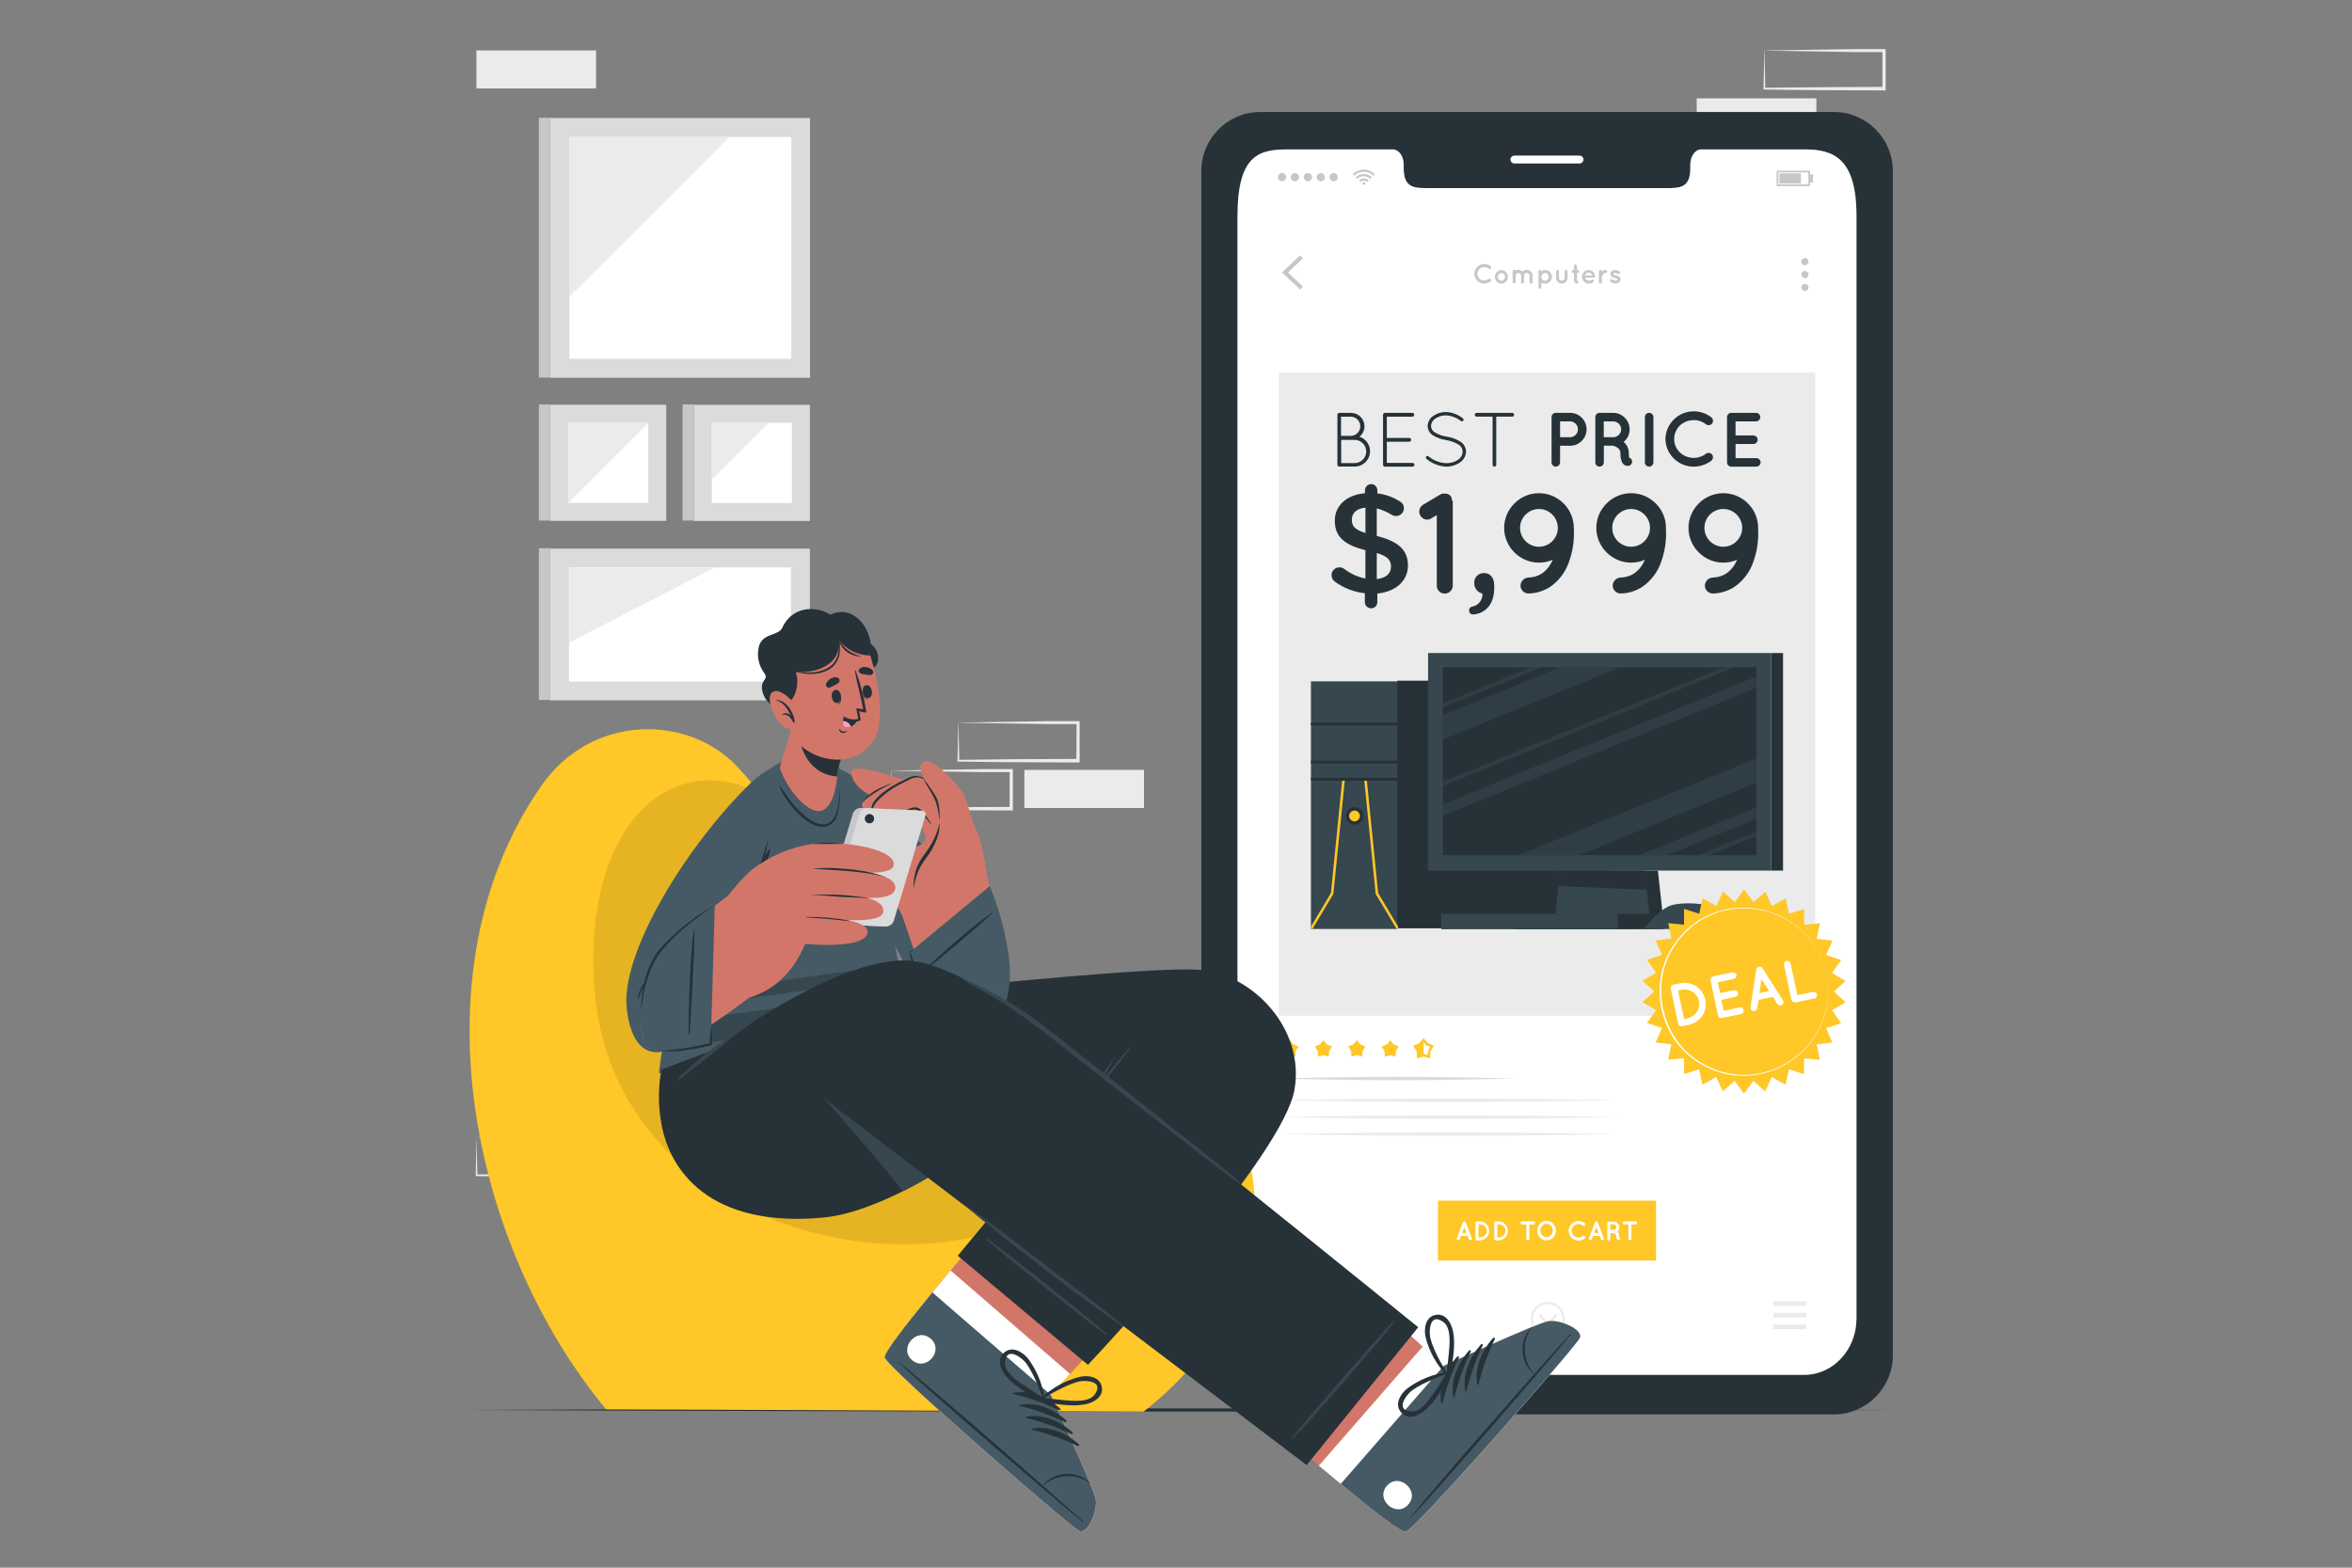 <svg xmlns="http://www.w3.org/2000/svg" xmlns:xlink="http://www.w3.org/1999/xlink" xmlns:serif="http://www.serif.com/" width="100%" height="100%" viewBox="0 0 750 500" xml:space="preserve" style="fill-rule:evenodd;clip-rule:evenodd;stroke-linejoin:round;stroke-miterlimit:2;"><rect x="0" y="0" width="750" height="500" fill="#808080" stroke="none"/>    <g transform="matrix(-1.085,-8.30489e-16,8.30489e-16,-1.085,1015.44,107.569)">        <rect x="402.07" y="59.04" width="35.16" height="11.19" style="fill:rgb(235,235,235);"></rect>    </g>    <g transform="matrix(-1.085,-8.30489e-16,8.30489e-16,-1.085,730.353,347.883)">        <rect x="270.65" y="169.82" width="35.16" height="11.19" style="fill:rgb(235,235,235);"></rect>    </g>    <g transform="matrix(1.085,0,0,1.085,105.138,-32.636)">        <path d="M421.68,44.93C427.54,44.83 442.31,44.58 447.97,44.52L457.29,44.52L457.29,56.66L456.79,56.66L439.21,56.59C434.84,56.59 426.01,56.46 421.63,56.4L421.39,56.4L421.39,56.16L421.62,44.97L421.68,44.93ZM421.68,44.93L421.92,56.12L421.68,55.89L430.47,55.78C436.05,55.7 451.07,55.64 456.84,55.62L456.34,56.12L456.34,44.93L456.8,45.39L448.09,45.39C442.52,45.32 427.41,45.07 421.64,44.97L421.68,44.93Z" style="fill:rgb(235,235,235);fill-rule:nonzero;"></path>    </g>    <g transform="matrix(1.085,0,0,1.085,105.138,-32.636)">        <path d="M165.17,256.59C171.03,256.49 185.8,256.24 191.46,256.17L200.78,256.17L200.78,268.32L200.28,268.32L182.7,268.25C178.33,268.25 169.5,268.12 165.12,268.05L164.88,268.05L164.88,267.82L165.11,256.63L165.17,256.59ZM165.17,256.59L165.41,267.78L165.17,267.54C169.56,267.48 178.37,267.38 182.75,267.35L200.33,267.28L199.83,267.78L199.83,256.59L200.28,257.04L191.57,257.04C186,256.98 170.89,256.73 165.12,256.63L165.17,256.59Z" style="fill:rgb(235,235,235);fill-rule:nonzero;"></path>    </g>    <g transform="matrix(1.085,0,0,1.085,105.138,-32.636)">        <path d="M184.79,242.48C190.64,242.38 205.41,242.13 211.07,242.06L220.4,242.06L220.4,254.21L219.9,254.21L202.32,254.14C197.95,254.14 189.12,254.01 184.75,253.95L184.5,253.95L184.5,253.72L184.74,242.53L184.79,242.48ZM184.79,242.48L185.02,253.67L184.79,253.43C189.17,253.37 197.98,253.27 202.36,253.24L219.94,253.17L219.44,253.67L219.49,242.48L219.94,242.93L211.23,242.93C205.66,242.87 190.55,242.62 184.79,242.52L184.79,242.48Z" style="fill:rgb(235,235,235);fill-rule:nonzero;"></path>    </g>    <g transform="matrix(-1.085,-8.30489e-16,8.30489e-16,-1.085,586.481,536.093)">        <rect x="204.32" y="256.59" width="35.16" height="11.19" style="fill:rgb(235,235,235);"></rect>    </g>    <g transform="matrix(-1.085,-8.30489e-16,8.30489e-16,-1.085,236.895,76.973)">        <rect x="43.16" y="44.93" width="35.16" height="11.19" style="fill:rgb(235,235,235);"></rect>    </g>    <g transform="matrix(-1.085,-8.30489e-16,8.30489e-16,-1.085,279.432,800.484)">        <rect x="62.77" y="378.47" width="35.16" height="11.19" style="fill:rgb(235,235,235);"></rect>    </g>    <g transform="matrix(1.085,0,0,1.085,105.138,-32.636)">        <path d="M43.16,364.36C49.02,364.26 63.79,364.01 69.45,363.95L78.77,363.95L78.77,376.1L78.27,376.1L60.74,376C56.36,376 47.54,375.86 43.16,375.8L42.92,375.8L42.92,375.56L43.16,364.37L43.16,364.36ZM43.16,364.36L43.4,375.55L43.16,375.32C47.55,375.25 56.35,375.16 60.74,375.12L78.32,375.05L77.82,375.55L77.82,364.36L78.28,364.82L69.57,364.82C63.99,364.75 48.88,364.5 43.12,364.4L43.16,364.36Z" style="fill:rgb(235,235,235);fill-rule:nonzero;"></path>    </g>    <g transform="matrix(1.085,0,0,1.085,105.138,-32.636)">        <path d="M402.07,378.47C407.93,378.37 422.7,378.12 428.36,378.06L437.68,378.06L437.68,378.51L437.73,389.7L437.73,390.21L437.23,390.21L419.65,390.15C415.27,390.15 406.45,390.01 402.07,389.95L401.83,389.95L401.83,389.71L402.07,378.52L402.07,378.47ZM402.07,378.47L402.31,389.66L402.07,389.43C406.46,389.36 415.27,389.27 419.65,389.23L437.23,389.16L436.73,389.66L436.73,378.47L437.19,378.93L428.48,378.93C422.91,378.86 407.8,378.61 402.03,378.51L402.07,378.47Z" style="fill:rgb(235,235,235);fill-rule:nonzero;"></path>    </g>    <g transform="matrix(-4.15244e-16,1.085,-1.085,-4.15244e-16,374.215,58.708)">        <rect x="64.87" y="149.09" width="34.13" height="34.13" style="fill:rgb(219,219,219);"></rect>    </g>    <g transform="matrix(-4.15244e-16,1.085,-1.085,-4.15244e-16,374.215,58.708)">        <rect x="70.16" y="154.38" width="23.54" height="23.54" style="fill:white;"></rect>    </g>    <g transform="matrix(1.085,0,0,1.085,105.138,-32.636)">        <path d="M93.7,154.38L70.16,154.38L70.16,177.93L93.7,154.38Z" style="fill:rgb(235,235,235);fill-rule:nonzero;"></path>    </g>    <g transform="matrix(-1.085,-8.30489e-16,8.30489e-16,-1.085,242.231,327.785)">        <rect x="61.53" y="149.09" width="3.34" height="34.13" style="fill:rgb(199,199,199);"></rect>    </g>    <g transform="matrix(-4.15244e-16,1.085,-1.085,-4.15244e-16,420.028,12.895)">        <rect x="107.12" y="149.09" width="34.13" height="34.13" style="fill:rgb(219,219,219);"></rect>    </g>    <g transform="matrix(-4.15244e-16,1.085,-1.085,-4.15244e-16,420.028,12.895)">        <rect x="112.41" y="154.38" width="23.54" height="23.54" style="fill:white;"></rect>    </g>    <g transform="matrix(1.085,0,0,1.085,105.138,-32.636)">        <path d="M129.04,154.38L112.41,154.38L112.41,171.01L129.04,154.38Z" style="fill:rgb(235,235,235);fill-rule:nonzero;"></path>    </g>    <g transform="matrix(-1.085,-8.30489e-16,8.30489e-16,-1.085,333.879,327.785)">        <rect x="103.78" y="149.09" width="3.34" height="34.13" style="fill:rgb(199,199,199);"></rect>    </g>    <g transform="matrix(-4.15244e-16,1.085,-1.085,-4.15244e-16,448.673,87.353)">        <rect x="80.76" y="175.5" width="44.6" height="76.37" style="fill:rgb(219,219,219);"></rect>    </g>    <g transform="matrix(-4.15244e-16,1.085,-1.085,-4.15244e-16,448.673,87.353)">        <rect x="86.27" y="181.08" width="33.57" height="65.22" style="fill:white;"></rect>    </g>    <g transform="matrix(1.085,0,0,1.085,105.138,-32.636)">        <path d="M113.2,196.9L70.44,196.9L70.44,218.91L113.2,196.9Z" style="fill:rgb(235,235,235);fill-rule:nonzero;"></path>    </g>    <g transform="matrix(-1.085,-8.30489e-16,8.30489e-16,-1.085,242.231,430.898)">        <rect x="61.53" y="191.39" width="3.34" height="44.6" style="fill:rgb(199,199,199);"></rect>    </g>    <g transform="matrix(-4.15244e-16,1.085,-1.085,-4.15244e-16,328.565,-32.755)">        <rect x="64.87" y="64.76" width="76.37" height="76.37" style="fill:rgb(219,219,219);"></rect>    </g>    <g transform="matrix(1.085,0,0,1.085,105.138,-32.636)">        <rect x="70.44" y="70.34" width="65.23" height="65.22" style="fill:white;"></rect>    </g>    <g transform="matrix(1.085,0,0,1.085,105.138,-32.636)">        <path d="M70.44,117.29C80.36,107.44 108.44,79.48 117.44,70.34L70.44,70.34L70.44,117.29Z" style="fill:rgb(235,235,235);fill-rule:nonzero;"></path>    </g>    <g transform="matrix(-1.085,-8.30489e-16,8.30489e-16,-1.085,242.231,190.682)">        <rect x="61.53" y="64.76" width="3.34" height="76.37" style="fill:rgb(199,199,199);"></rect>    </g>    <g transform="matrix(1.085,0,0,1.085,105.138,-32.636)">        <path d="M459.39,444.55C325.24,445.16 174.76,445.17 40.61,444.55C174.76,443.93 325.24,443.94 459.39,444.55Z" style="fill:rgb(38,50,56);fill-rule:nonzero;"></path>    </g>    <g transform="matrix(1.085,0,0,1.085,105.138,-32.636)">        <path d="M442.27,63L273.27,63C263.862,63.087 256.169,70.851 256.169,80.259C256.169,80.313 256.17,80.366 256.17,80.42L256.17,428.42C256.087,437.887 263.803,445.747 273.27,445.84L442.27,445.84C451.742,445.753 459.467,437.892 459.39,428.42L459.39,80.42C459.39,80.37 459.391,80.32 459.391,80.269C459.391,70.852 451.687,63.081 442.27,63ZM448.7,417.67C448.7,426.83 441.84,434.24 433.38,434.24L282.14,434.24C273.66,434.24 266.8,426.83 266.8,417.67L266.8,93.57C266.8,74.91 273.66,74 282.14,74L312.43,74C314.19,74 315.63,76 315.63,78.48L315.63,79.55C315.63,85.36 318.81,85.38 322.72,85.38L392.78,85.38C396.72,85.38 399.87,85.38 399.87,79.55L399.87,78.48C399.87,76 401.29,74 403.08,74L433.38,74C441.84,74 448.7,76.48 448.7,93.57L448.7,417.67Z" style="fill:rgb(38,50,56);fill-rule:nonzero;"></path>    </g>    <g transform="matrix(1.085,0,0,1.085,105.138,-32.636)">        <path d="M367.31,78.13L348.2,78.13C347.564,78.141 347.027,77.636 347,77C347,76.353 347.533,75.82 348.18,75.82L367.29,75.82C367.297,75.82 367.303,75.82 367.31,75.82C367.957,75.82 368.49,76.353 368.49,77C368.49,77 368.49,77 368.49,77C368.463,77.628 367.939,78.131 367.31,78.13Z" style="fill:white;fill-rule:nonzero;"></path>    </g>    <g transform="matrix(1.085,0,0,1.085,105.138,-32.636)">        <path d="M448.71,93.57L448.71,417.63C448.71,426.79 441.85,434.2 433.39,434.2L282.15,434.2C273.67,434.2 266.81,426.79 266.81,417.63L266.81,93.57C266.81,74.91 273.67,74 282.15,74L312.44,74C314.2,74 315.64,76 315.64,78.48L315.64,79.55C315.64,85.36 318.82,85.38 322.73,85.38L392.79,85.38C396.73,85.38 399.88,85.38 399.88,79.55L399.88,78.48C399.88,76 401.3,74 403.09,74L433.39,74C441.85,74 448.71,76.48 448.71,93.57Z" style="fill:white;fill-rule:nonzero;"></path>    </g>    <g transform="matrix(1.085,0,0,1.085,105.138,-32.636)">        <path d="M285.22,115.21L279.84,110.17L285.22,105.14L286.05,106.03L281.63,110.17L286.05,114.32L285.22,115.21Z" style="fill:rgb(199,199,199);fill-rule:nonzero;"></path>    </g>    <g transform="matrix(1.085,0,0,1.085,105.138,-32.636)">        <path d="M434.62,107C434.62,107.581 434.141,108.06 433.56,108.06C432.979,108.06 432.5,107.581 432.5,107C432.5,106.419 432.979,105.94 433.56,105.94C433.563,105.94 433.567,105.94 433.57,105.94C434.146,105.94 434.62,106.414 434.62,106.99C434.62,106.993 434.62,106.997 434.62,107Z" style="fill:rgb(199,199,199);fill-rule:nonzero;"></path>    </g>    <g transform="matrix(1.085,0,0,1.085,105.138,-32.636)">        <path d="M434.62,110.8C434.62,111.381 434.141,111.86 433.56,111.86C432.979,111.86 432.5,111.381 432.5,110.8C432.5,110.219 432.979,109.74 433.56,109.74C433.563,109.74 433.567,109.74 433.57,109.74C434.146,109.74 434.62,110.214 434.62,110.79C434.62,110.793 434.62,110.797 434.62,110.8Z" style="fill:rgb(199,199,199);fill-rule:nonzero;"></path>    </g>    <g transform="matrix(1.085,0,0,1.085,105.138,-32.636)">        <path d="M434.62,114.56C434.62,115.141 434.141,115.62 433.56,115.62C432.979,115.62 432.5,115.141 432.5,114.56C432.5,113.979 432.979,113.5 433.56,113.5C434.141,113.5 434.62,113.979 434.62,114.56Z" style="fill:rgb(199,199,199);fill-rule:nonzero;"></path>    </g>    <g transform="matrix(1.085,0,0,1.085,105.138,-32.636)">        <path d="M336.38,110.57C336.412,108.98 337.73,107.69 339.32,107.69C339.985,107.687 340.632,107.905 341.16,108.31C341.273,108.397 341.34,108.532 341.34,108.675C341.34,108.927 341.132,109.135 340.88,109.135C340.779,109.135 340.68,109.102 340.6,109.04C340.238,108.749 339.785,108.593 339.32,108.6C338.783,108.6 338.267,108.808 337.88,109.18C337.502,109.544 337.289,110.046 337.289,110.57C337.289,111.094 337.502,111.596 337.88,111.96C338.27,112.326 338.785,112.529 339.32,112.53C339.785,112.537 340.238,112.381 340.6,112.09C340.805,111.956 341.08,111.994 341.24,112.18C341.386,112.38 341.351,112.662 341.16,112.82C340.634,113.228 339.986,113.45 339.32,113.45C337.728,113.456 336.407,112.162 336.38,110.57Z" style="fill:rgb(199,199,199);fill-rule:nonzero;"></path>    </g>    <g transform="matrix(1.085,0,0,1.085,105.138,-32.636)">        <path d="M343,112.86C342.639,112.48 342.442,111.974 342.45,111.45C342.447,110.933 342.644,110.435 343,110.06C343.35,109.673 343.848,109.451 344.37,109.45C344.884,109.449 345.373,109.672 345.71,110.06C346.07,110.433 346.271,110.932 346.27,111.45C346.282,111.976 346.08,112.486 345.71,112.86C345.373,113.248 344.884,113.471 344.37,113.47C343.848,113.469 343.35,113.247 343,112.86ZM343.32,111.45C343.31,111.757 343.409,112.059 343.6,112.3C343.809,112.494 344.085,112.602 344.37,112.6C344.646,112.599 344.911,112.492 345.11,112.3C345.523,111.819 345.523,111.101 345.11,110.62C344.906,110.436 344.644,110.33 344.37,110.32C344.086,110.328 343.814,110.434 343.6,110.62C343.414,110.856 343.315,111.149 343.32,111.45Z" style="fill:rgb(199,199,199);fill-rule:nonzero;"></path>    </g>    <g transform="matrix(1.085,0,0,1.085,105.138,-32.636)">        <path d="M351,111.1L351,113C351,113.232 350.812,113.425 350.58,113.43C350.346,113.425 350.155,113.234 350.15,113L350.15,111.1C350.134,110.656 349.764,110.3 349.32,110.3C348.874,110.311 348.514,110.684 348.52,111.13L348.52,113.06C348.523,113.077 348.523,113.093 348.52,113.11C348.444,113.263 348.29,113.362 348.12,113.37L348,113.37C347.805,113.324 347.664,113.151 347.66,112.95L347.66,109.82C347.666,109.588 347.858,109.401 348.09,109.401C348.249,109.401 348.396,109.489 348.47,109.63C349.155,109.218 350.043,109.349 350.58,109.94C350.897,109.584 351.353,109.383 351.83,109.39C352.748,109.395 353.5,110.152 353.5,111.07L353.5,113C353.5,113.236 353.306,113.43 353.07,113.43C352.834,113.43 352.64,113.236 352.64,113L352.64,111.11C352.64,111.107 352.64,111.103 352.64,111.1C352.64,110.654 352.276,110.285 351.83,110.28C351.38,110.285 351.011,110.651 351,111.1Z" style="fill:rgb(199,199,199);fill-rule:nonzero;"></path>    </g>    <g transform="matrix(1.085,0,0,1.085,105.138,-32.636)">        <path d="M355.24,114.52L355.24,109.88C355.24,109.65 355.43,109.46 355.66,109.46C355.866,109.45 356.052,109.589 356.1,109.79C356.43,109.568 356.818,109.45 357.215,109.45C358.312,109.45 359.215,110.353 359.215,111.45C359.215,112.547 358.312,113.45 357.215,113.45C357.207,113.45 357.198,113.45 357.19,113.45C356.808,113.454 356.434,113.338 356.12,113.12L356.12,114.53C356.109,114.773 355.903,114.966 355.66,114.96C355.426,114.949 355.24,114.754 355.24,114.52ZM356.12,111.45C356.098,111.75 356.212,112.044 356.43,112.25C356.622,112.468 356.899,112.593 357.19,112.59C357.477,112.59 357.751,112.466 357.94,112.25C358.142,112.033 358.253,111.746 358.25,111.45C358.245,111.155 358.135,110.871 357.94,110.65C357.749,110.438 357.476,110.318 357.19,110.32C356.901,110.315 356.624,110.435 356.43,110.65C356.223,110.864 356.111,111.152 356.12,111.45Z" style="fill:rgb(199,199,199);fill-rule:nonzero;"></path>    </g>    <g transform="matrix(1.085,0,0,1.085,105.138,-32.636)">        <path d="M362.1,113.45C361.19,113.439 360.445,112.69 360.44,111.78L360.44,109.87C360.445,109.642 360.632,109.455 360.86,109.45C361.09,109.45 361.28,109.64 361.28,109.87L361.28,111.78C361.28,112.23 361.65,112.6 362.1,112.6C362.103,112.6 362.107,112.6 362.11,112.6C362.562,112.6 362.935,112.232 362.94,111.78L362.94,109.87C362.94,109.64 363.13,109.45 363.36,109.45C363.588,109.46 363.775,109.642 363.79,109.87L363.79,111.78C363.774,112.697 363.018,113.445 362.1,113.45Z" style="fill:rgb(199,199,199);fill-rule:nonzero;"></path>    </g>    <g transform="matrix(1.085,0,0,1.085,105.138,-32.636)">        <path d="M367.22,109.89C367.215,110.133 367.013,110.33 366.77,110.33L366.57,110.33L366.57,112.56C366.789,112.593 366.953,112.783 366.953,113.005C366.953,113.227 366.789,113.417 366.57,113.45C366.086,113.445 365.69,113.044 365.69,112.56L365.69,110.33L365.45,110.33C365.209,110.33 365.01,110.131 365.01,109.89C365.01,109.649 365.209,109.45 365.45,109.45L365.69,109.45L365.69,108.29C365.69,108.049 365.889,107.85 366.13,107.85C366.133,107.85 366.137,107.85 366.14,107.85C366.376,107.85 366.57,108.044 366.57,108.28C366.57,108.283 366.57,108.287 366.57,108.29L366.57,109.45L366.77,109.45C367.013,109.45 367.215,109.647 367.22,109.89Z" style="fill:rgb(199,199,199);fill-rule:nonzero;"></path>    </g>    <g transform="matrix(1.085,0,0,1.085,105.138,-32.636)">        <path d="M368,111.45C368,110.353 368.903,109.45 370,109.45C371.033,109.439 371.898,110.267 371.93,111.3C371.962,112.333 371.93,111.36 371.93,111.37C371.904,111.57 371.72,111.713 371.52,111.69L368.97,111.69C369.007,111.891 369.105,112.076 369.25,112.22C369.451,112.428 369.721,112.557 370.01,112.58C370.301,112.611 370.595,112.54 370.84,112.38C371.012,112.232 371.268,112.232 371.44,112.38C371.511,112.448 371.551,112.542 371.551,112.64C371.551,112.738 371.511,112.832 371.44,112.9C371.068,113.255 370.574,113.453 370.06,113.453C368.963,113.453 368.06,112.55 368.06,111.453C368.06,111.445 368.06,111.438 368.06,111.43L368,111.45ZM368.87,111.05L371.14,111.05C370.953,110.554 370.48,110.221 369.95,110.21C369.45,110.221 369.015,110.566 368.89,111.05L368.87,111.05Z" style="fill:rgb(199,199,199);fill-rule:nonzero;"></path>    </g>    <g transform="matrix(1.085,0,0,1.085,105.138,-32.636)">        <path d="M375.47,109.87C375.47,110.106 375.276,110.3 375.04,110.3C374.867,110.292 374.698,110.346 374.56,110.45C374.411,110.546 374.287,110.676 374.2,110.83C374.059,111.036 373.948,111.262 373.87,111.5L373.87,113C373.865,113.238 373.668,113.43 373.43,113.43C373.194,113.43 373,113.236 373,113L373,109.85C373,109.625 373.185,109.44 373.41,109.44C373.413,109.44 373.417,109.44 373.42,109.44C373.652,109.434 373.849,109.618 373.86,109.85L373.86,109.91C373.909,109.849 373.966,109.795 374.03,109.75C374.322,109.544 374.672,109.436 375.03,109.44C375.037,109.44 375.043,109.44 375.05,109.44C375.281,109.44 375.47,109.629 375.47,109.86C375.47,109.863 375.47,109.867 375.47,109.87Z" style="fill:rgb(199,199,199);fill-rule:nonzero;"></path>    </g>    <g transform="matrix(1.085,0,0,1.085,105.138,-32.636)">        <path d="M376.33,112.3C376.41,112.2 376.531,112.141 376.659,112.141C376.758,112.141 376.854,112.176 376.93,112.24C377.176,112.452 377.486,112.575 377.81,112.59C378,112.588 378.186,112.537 378.35,112.44C378.429,112.384 378.48,112.296 378.49,112.2C378.497,112.174 378.497,112.146 378.49,112.12C378.483,112.094 378.49,112.06 378.38,112.02C378.186,111.906 377.972,111.832 377.75,111.8C377.509,111.759 377.274,111.688 377.05,111.59C376.829,111.489 376.639,111.33 376.5,111.13C376.408,110.976 376.36,110.799 376.36,110.62C376.374,110.268 376.552,109.942 376.84,109.74C377.135,109.542 377.485,109.44 377.84,109.45C378.277,109.461 378.699,109.616 379.04,109.89C379.232,110.02 379.289,110.281 379.17,110.48C379.09,110.597 378.957,110.667 378.815,110.667C378.728,110.667 378.642,110.64 378.57,110.59C378.361,110.422 378.107,110.321 377.84,110.3C377.669,110.295 377.501,110.344 377.36,110.44C377.26,110.51 377.23,110.58 377.23,110.62C377.222,110.643 377.222,110.667 377.23,110.69L377.31,110.77C377.495,110.866 377.694,110.93 377.9,110.96C378.16,110.999 378.413,111.076 378.65,111.19C378.882,111.287 379.08,111.451 379.22,111.66C379.315,111.821 379.367,112.003 379.37,112.19C379.36,112.564 379.17,112.911 378.86,113.12C378.567,113.325 378.218,113.437 377.86,113.44C377.334,113.421 376.829,113.224 376.43,112.88C376.245,112.747 376.2,112.487 376.33,112.3Z" style="fill:rgb(199,199,199);fill-rule:nonzero;"></path>    </g>    <g id="freepik--u5Zjqx--inject-9" transform="matrix(1.085,0,0,1.085,105.138,-32.636)">        <path d="M307.21,81.28L306.75,81.74C305.2,80.199 302.66,80.199 301.11,81.74L300.66,81.29L301.03,80.96C301.294,80.747 301.583,80.565 301.89,80.42C302.24,80.233 302.613,80.091 303,80L303.57,79.93L304.45,79.93C304.792,79.972 305.128,80.056 305.45,80.18C305.692,80.272 305.926,80.382 306.15,80.51C306.389,80.642 306.614,80.8 306.82,80.98L307.13,81.26L307.21,81.28Z" style="fill:rgb(199,199,199);fill-rule:nonzero;"></path>        <path d="M302,82.66L301.53,82.2C302.038,81.685 302.703,81.354 303.42,81.26C304.457,81.104 305.508,81.45 306.25,82.19L305.78,82.66C305.285,82.15 304.6,81.867 303.89,81.88C303.18,81.872 302.497,82.154 302,82.66Z" style="fill:rgb(199,199,199);fill-rule:nonzero;"></path>        <path d="M305.36,83.12C305.21,83.27 305.06,83.43 304.9,83.58C304.366,83.052 303.494,83.052 302.96,83.58C302.81,83.43 302.65,83.28 302.5,83.12C302.876,82.735 303.392,82.518 303.93,82.518C304.468,82.518 304.984,82.735 305.36,83.12Z" style="fill:rgb(199,199,199);fill-rule:nonzero;"></path>        <path d="M304.35,84C304.35,84.23 304.16,84.42 303.93,84.42C303.7,84.42 303.51,84.23 303.51,84C303.51,83.77 303.7,83.58 303.93,83.58C304.16,83.58 304.35,83.77 304.35,84Z" style="fill:rgb(199,199,199);fill-rule:nonzero;"></path>    </g>    <g transform="matrix(1.085,0,0,1.085,105.138,-32.636)">        <path d="M278.67,82.17C278.67,82.167 278.67,82.163 278.67,82.16C278.67,81.496 279.216,80.95 279.88,80.95C280.544,80.95 281.09,81.496 281.09,82.16C281.09,82.824 280.544,83.37 279.88,83.37C279.877,83.37 279.873,83.37 279.87,83.37C279.214,83.365 278.675,82.826 278.67,82.17Z" style="fill:rgb(199,199,199);fill-rule:nonzero;"></path>    </g>    <g transform="matrix(1.085,0,0,1.085,105.138,-32.636)">        <path d="M282.46,82.17C282.46,82.167 282.46,82.163 282.46,82.16C282.46,81.496 283.006,80.95 283.67,80.95C284.334,80.95 284.88,81.496 284.88,82.16C284.88,82.824 284.334,83.37 283.67,83.37C283.01,83.37 282.465,82.83 282.46,82.17Z" style="fill:rgb(199,199,199);fill-rule:nonzero;"></path>    </g>    <g transform="matrix(1.085,0,0,1.085,105.138,-32.636)">        <path d="M286.26,82.17C286.26,82.167 286.26,82.163 286.26,82.16C286.26,81.496 286.806,80.95 287.47,80.95C288.134,80.95 288.68,81.496 288.68,82.16C288.68,82.824 288.134,83.37 287.47,83.37C286.81,83.37 286.265,82.83 286.26,82.17Z" style="fill:rgb(199,199,199);fill-rule:nonzero;"></path>    </g>    <g transform="matrix(1.085,0,0,1.085,105.138,-32.636)">        <path d="M290.06,82.17C290.06,82.167 290.06,82.163 290.06,82.16C290.06,81.496 290.606,80.95 291.27,80.95C291.934,80.95 292.48,81.496 292.48,82.16C292.48,82.824 291.934,83.37 291.27,83.37C291.267,83.37 291.263,83.37 291.26,83.37C290.604,83.365 290.065,82.826 290.06,82.17Z" style="fill:rgb(199,199,199);fill-rule:nonzero;"></path>    </g>    <g transform="matrix(1.085,0,0,1.085,105.138,-32.636)">        <path d="M293.85,82.17C293.85,82.167 293.85,82.163 293.85,82.16C293.85,81.496 294.396,80.95 295.06,80.95C295.724,80.95 296.27,81.496 296.27,82.16C296.27,82.824 295.724,83.37 295.06,83.37C294.4,83.37 293.855,82.83 293.85,82.17Z" style="fill:rgb(199,199,199);fill-rule:nonzero;"></path>    </g>    <g transform="matrix(1.085,0,0,1.085,105.138,-32.636)">        <path d="M435.07,84.81L425.24,84.81L425.24,80.25L435.07,80.25L435.07,84.81ZM425.75,84.29L434.55,84.29L434.55,80.76L425.75,80.76L425.75,84.29Z" style="fill:rgb(199,199,199);fill-rule:nonzero;"></path>    </g>    <g transform="matrix(1.085,0,0,1.085,105.138,-32.636)">        <rect x="426.06" y="81.03" width="6.33" height="3" style="fill:rgb(199,199,199);"></rect>    </g>    <g transform="matrix(1.085,0,0,1.085,105.138,-32.636)">        <rect x="435.07" y="81.31" width="0.87" height="2.43" style="fill:rgb(199,199,199);"></rect>    </g>    <g transform="matrix(1.085,0,0,1.085,105.138,-32.636)">        <path d="M289.98,416.7L289.09,416.7L289.09,420.78L287.43,420.78L287.43,418.7L284.49,418.7L284.49,420.78L282.82,420.78L282.82,416.7L281.94,416.7L285.96,412.54L289.98,416.7Z" style="fill:rgb(235,235,235);fill-rule:nonzero;"></path>    </g>    <g transform="matrix(1.085,0,0,1.085,105.138,-32.636)">        <rect x="424.27" y="412.54" width="9.69" height="1.38" style="fill:rgb(235,235,235);"></rect>    </g>    <g transform="matrix(1.085,0,0,1.085,105.138,-32.636)">        <rect x="424.27" y="415.97" width="9.69" height="1.39" style="fill:rgb(235,235,235);"></rect>    </g>    <g transform="matrix(1.085,0,0,1.085,105.138,-32.636)">        <rect x="424.27" y="419.4" width="9.69" height="1.39" style="fill:rgb(235,235,235);"></rect>    </g>    <g transform="matrix(1.085,0,0,1.085,105.138,-32.636)">        <path d="M360.8,416.8L358.04,419.75L355.28,416.8L355.77,416.35L358.04,418.77L360.31,416.35L360.8,416.8Z" style="fill:rgb(235,235,235);fill-rule:nonzero;"></path>    </g>    <g transform="matrix(1.085,0,0,1.085,105.138,-32.636)">        <path d="M358,422.78C355.257,422.78 353,420.523 353,417.78C353,415.037 355.257,412.78 358,412.78C360.743,412.78 363,415.037 363,417.78C363,420.523 360.743,422.78 358,422.78ZM358,413.43C357.997,413.43 357.993,413.43 357.99,413.43C355.604,413.43 353.64,415.394 353.64,417.78C353.64,420.166 355.604,422.13 357.99,422.13C360.376,422.13 362.34,420.166 362.34,417.78C362.34,415.397 360.383,413.435 358,413.43Z" style="fill:rgb(235,235,235);fill-rule:nonzero;"></path>    </g>    <g transform="matrix(1.085,0,0,1.085,105.138,-32.636)">        <rect x="278.92" y="139.54" width="157.68" height="189.12" style="fill:rgb(235,235,235);"></rect>    </g>    <g transform="matrix(1.085,0,0,1.085,105.138,-32.636)">        <rect x="288.38" y="230.37" width="25.6" height="72.79" style="fill:rgb(55,71,79);"></rect>    </g>    <g transform="matrix(-1.085,-8.30489e-16,8.30489e-16,-1.085,854.083,546.028)">        <rect x="313.99" y="230.37" width="62.55" height="72.79" style="fill:rgb(38,50,56);"></rect>    </g>    <g transform="matrix(1.085,0,0,1.085,105.138,-32.636)">        <rect x="288.38" y="242.45" width="25.6" height="0.86" style="fill:rgb(38,50,56);"></rect>    </g>    <g transform="matrix(1.085,0,0,1.085,105.138,-32.636)">        <rect x="288.38" y="253.67" width="25.6" height="0.86" style="fill:rgb(38,50,56);"></rect>    </g>    <g transform="matrix(1.085,0,0,1.085,105.138,-32.636)">        <path d="M303.78,269.93C303.78,271.351 302.611,272.52 301.19,272.52C299.769,272.52 298.6,271.351 298.6,269.93C298.6,268.509 299.769,267.34 301.19,267.34C302.611,267.34 303.78,268.509 303.78,269.93Z" style="fill:rgb(38,50,56);fill-rule:nonzero;"></path>    </g>    <g transform="matrix(1.085,0,0,1.085,105.138,-32.636)">        <path d="M302.77,269.93C302.77,270.802 302.052,271.52 301.18,271.52C300.308,271.52 299.59,270.802 299.59,269.93C299.59,269.058 300.308,268.34 301.18,268.34L301.19,268.34C302.057,268.34 302.77,269.053 302.77,269.92C302.77,269.923 302.77,269.927 302.77,269.93Z" style="fill:rgb(255,199,39);fill-rule:nonzero;"></path>    </g>    <g transform="matrix(1.085,0,0,1.085,105.138,-32.636)">        <rect x="346.64" y="236.7" width="24.45" height="37.54" style="fill-opacity:0.1;"></rect>    </g>    <g transform="matrix(1.085,0,0,1.085,105.138,-32.636)">        <rect x="358.87" y="238.86" width="10.36" height="13.67" style="fill:rgb(69,90,100);"></rect>    </g>    <g transform="matrix(1.085,0,0,1.085,105.138,-32.636)">        <path d="M298.35,259.21L294.98,292.83L294.94,292.9L288.84,303.15L288.38,303.15L288.38,302.46L294.25,292.59L297.6,259.14L298.35,259.21Z" style="fill:rgb(255,199,39);fill-rule:nonzero;"></path>    </g>    <g transform="matrix(1.085,0,0,1.085,105.138,-32.636)">        <path d="M313.99,302.44L313.99,303.15L313.55,303.15L307.44,292.9L307.4,292.83L304.03,259.21L304.78,259.14L308.13,292.59L313.99,302.44Z" style="fill:rgb(255,199,39);fill-rule:nonzero;"></path>    </g>    <g transform="matrix(1.085,0,0,1.085,105.138,-32.636)">        <rect x="288.38" y="258.71" width="25.6" height="0.86" style="fill:rgb(38,50,56);"></rect>    </g>    <g transform="matrix(1.085,0,0,1.085,105.138,-32.636)">        <path d="M392.38,303.16L348.04,303.16L348.04,300.1L391.89,300.1L392.38,303.16Z" style="fill:rgb(38,50,56);fill-rule:nonzero;"></path>    </g>    <g transform="matrix(1.085,0,0,1.085,105.138,-32.636)">        <rect x="348.04" y="300.1" width="35.61" height="3.06" style="fill:rgb(55,71,79);"></rect>    </g>    <g transform="matrix(1.085,0,0,1.085,105.138,-32.636)">        <path d="M391.89,300.1L363.96,300.1L365.5,285.99L390.35,285.99L391.89,300.1Z" style="fill:rgb(38,50,56);fill-rule:nonzero;"></path>    </g>    <g transform="matrix(1.085,0,0,1.085,105.138,-32.636)">        <path d="M388.01,300.1L360.09,300.1L361.63,285.99L386.47,285.99L388.01,300.1Z" style="fill:rgb(55,71,79);fill-rule:nonzero;"></path>    </g>    <g transform="matrix(1.085,0,0,1.085,105.138,-32.636)">        <path d="M387.09,291.66L361.13,290.54L361.63,285.99L386.47,285.99L387.09,291.66Z" style="fill:rgb(38,50,56);fill-rule:nonzero;"></path>    </g>    <g transform="matrix(1.085,0,0,1.085,105.138,-32.636)">        <rect x="322.8" y="222.04" width="100.84" height="63.95" style="fill:rgb(55,71,79);"></rect>    </g>    <g transform="matrix(1.085,0,0,1.085,105.138,-32.636)">        <rect x="423.64" y="222.04" width="3.49" height="63.95" style="fill:rgb(38,50,56);"></rect>    </g>    <g transform="matrix(1.085,0,0,1.085,105.138,-32.636)">        <rect x="327.14" y="226.2" width="92.17" height="55.29" style="fill:rgb(38,50,56);"></rect>    </g>    <g transform="matrix(1.085,0,0,1.085,105.138,-32.636)">        <g opacity="0.5">            <path d="M379.35,226.2L327.13,247.49L327.13,240.27L361.64,226.2L379.35,226.2Z" style="fill:rgb(55,71,79);fill-rule:nonzero;"></path>            <path d="M419.3,252.98L419.3,260.2L367.09,281.48L349.37,281.48L419.3,252.98Z" style="fill:rgb(55,71,79);fill-rule:nonzero;"></path>            <path d="M412.89,226.2L327.13,261.16L327.13,259.86L409.7,226.2L412.89,226.2Z" style="fill:rgb(55,71,79);fill-rule:nonzero;"></path>            <path d="M419.3,274.5L419.3,275.8L405.35,281.48L402.17,281.48L419.3,274.5Z" style="fill:rgb(55,71,79);fill-rule:nonzero;"></path>            <path d="M356.29,226.2L327.13,238.09L327.13,236.79L353.1,226.2L356.29,226.2Z" style="fill:rgb(55,71,79);fill-rule:nonzero;"></path>            <path d="M419.3,228.92L419.3,232.27L327.13,269.85L327.13,266.49L419.3,228.92Z" style="fill:rgb(55,71,79);fill-rule:nonzero;"></path>            <path d="M419.3,267.42L419.3,270.77L393.02,281.48L384.8,281.48L419.3,267.42Z" style="fill:rgb(55,71,79);fill-rule:nonzero;"></path>        </g>    </g>    <g transform="matrix(1.085,0,0,1.085,105.138,-32.636)">        <path d="M391.24,303.16L326.7,303.16L326.7,298.7L390.53,298.7L391.24,303.16Z" style="fill:rgb(38,50,56);fill-rule:nonzero;"></path>    </g>    <g transform="matrix(1.085,0,0,1.085,105.138,-32.636)">        <rect x="326.7" y="298.7" width="51.83" height="4.46" style="fill:rgb(55,71,79);"></rect>    </g>    <g transform="matrix(1.085,0,0,1.085,105.138,-32.636)">        <path d="M386.11,303.16L417.31,303.16C417.31,303.16 412.93,298.78 408.66,297.16C404.39,295.54 397.98,295.16 394.4,296.16C390.82,297.16 386.11,303.16 386.11,303.16Z" style="fill:rgb(55,71,79);fill-rule:nonzero;"></path>    </g>    <g transform="matrix(1.085,0,0,1.085,105.138,-32.636)">        <path d="M296.16,152C296.16,151.702 296.402,151.455 296.7,151.45L300.22,151.45C302.363,151.468 304.117,153.237 304.117,155.38C304.117,156.574 303.573,157.705 302.64,158.45C304.49,159.05 305.751,160.785 305.751,162.73C305.751,165.199 303.719,167.23 301.251,167.23C301.237,167.23 301.224,167.23 301.21,167.23L296.68,167.23C296.393,167.225 296.16,166.987 296.16,166.7C296.16,166.697 296.16,166.693 296.16,166.69L296.16,152ZM300.22,158.21C301.706,158.122 302.882,156.874 302.882,155.385C302.882,153.896 301.706,152.648 300.22,152.56L297.22,152.56L297.22,158.21L300.22,158.21ZM301.22,166.21C303.091,166.21 304.63,164.671 304.63,162.8C304.63,160.929 303.091,159.39 301.22,159.39L297.27,159.39L297.27,166.21L301.22,166.21Z" style="fill:rgb(38,50,56);fill-rule:nonzero;"></path>    </g>    <g transform="matrix(1.085,0,0,1.085,105.138,-32.636)">        <path d="M309.57,152C309.57,151.702 309.812,151.455 310.11,151.45L318.24,151.45C318.517,151.487 318.725,151.726 318.725,152.005C318.725,152.284 318.517,152.523 318.24,152.56L310.68,152.56L310.68,158.82L317.29,158.82C317.588,158.825 317.83,159.072 317.83,159.37C317.83,159.373 317.83,159.377 317.83,159.38C317.83,159.676 317.586,159.92 317.29,159.92L310.68,159.92L310.68,166.16L318.24,166.16C318.542,166.16 318.79,166.408 318.79,166.71C318.79,167.012 318.542,167.26 318.24,167.26L310.07,167.26C309.789,167.239 309.569,167.002 309.57,166.72L309.57,152Z" style="fill:rgb(38,50,56);fill-rule:nonzero;"></path>    </g>    <g transform="matrix(1.085,0,0,1.085,105.138,-32.636)">        <path d="M322.24,164.29C322.333,164.176 322.472,164.11 322.619,164.11C322.737,164.11 322.851,164.153 322.94,164.23C324.403,165.449 326.227,166.152 328.13,166.23C329.365,166.263 330.581,165.914 331.61,165.23C332.418,164.716 332.923,163.837 332.96,162.88C332.951,161.981 332.463,161.152 331.68,160.71C330.55,160.06 329.309,159.626 328.02,159.43C326.702,159.24 325.437,158.784 324.3,158.09C323.318,157.519 322.7,156.476 322.67,155.34C322.695,154.131 323.312,153.008 324.32,152.34C325.441,151.566 326.778,151.163 328.14,151.19C329.911,151.292 331.61,151.93 333.01,153.02C333.151,153.112 333.237,153.27 333.237,153.439C333.237,153.539 333.206,153.637 333.15,153.72C333.062,153.856 332.91,153.938 332.748,153.938C332.648,153.938 332.551,153.907 332.47,153.85C331.227,152.871 329.718,152.289 328.14,152.18C326.992,152.162 325.866,152.494 324.91,153.13C324.172,153.613 323.707,154.42 323.66,155.3C323.693,156.101 324.141,156.829 324.84,157.22C325.882,157.835 327.033,158.242 328.23,158.42C329.646,158.629 331.006,159.119 332.23,159.86C333.29,160.49 333.949,161.627 333.97,162.86C333.912,164.127 333.254,165.294 332.2,166C331.006,166.829 329.583,167.266 328.13,167.25C325.994,167.137 323.951,166.333 322.31,164.96C322.122,164.787 322.092,164.498 322.24,164.29Z" style="fill:rgb(38,50,56);fill-rule:nonzero;"></path>    </g>    <g transform="matrix(1.085,0,0,1.085,105.138,-32.636)">        <path d="M341.77,152.55L337,152.55C336.723,152.513 336.515,152.274 336.515,151.995C336.515,151.716 336.723,151.477 337,151.44L347.61,151.44C347.887,151.477 348.095,151.716 348.095,151.995C348.095,152.274 347.887,152.513 347.61,152.55L342.84,152.55L342.84,166.71C342.84,167.006 342.596,167.25 342.3,167.25C342.006,167.245 341.765,167.004 341.76,166.71L341.77,152.55Z" style="fill:rgb(38,50,56);fill-rule:nonzero;"></path>    </g>    <g transform="matrix(1.085,0,0,1.085,105.138,-32.636)">        <path d="M364.37,161.11L361.6,161.11L361.6,166C361.589,166.687 361.017,167.246 360.33,167.24C359.652,167.235 359.095,166.678 359.09,166L359.09,152.69C359.09,152.687 359.09,152.683 359.09,152.68C359.09,152 359.65,151.44 360.33,151.44L364.33,151.44C364.403,151.437 364.477,151.435 364.55,151.435C367.205,151.435 369.39,153.62 369.39,156.275C369.39,158.93 367.205,161.115 364.55,161.115C364.477,161.115 364.403,161.113 364.33,161.11L364.37,161.11ZM361.6,158.6L364.37,158.6C364.421,158.603 364.472,158.605 364.523,158.605C365.801,158.605 366.853,157.553 366.853,156.275C366.853,154.997 365.801,153.945 364.523,153.945C364.472,153.945 364.421,153.947 364.37,153.95L361.6,153.95L361.6,158.6Z" style="fill:rgb(38,50,56);fill-rule:nonzero;"></path>    </g>    <g transform="matrix(1.085,0,0,1.085,105.138,-32.636)">        <path d="M382.71,165.38C382.926,166.03 382.57,166.743 381.92,166.96C381.757,167.003 381.589,167.027 381.42,167.03C381.109,167.03 380.804,166.944 380.54,166.78C380.241,166.577 379.994,166.306 379.82,165.99C379.452,165.136 379.288,164.208 379.34,163.28C379.347,162.928 379.253,162.581 379.07,162.28C378.899,162.009 378.666,161.782 378.39,161.62C377.999,161.378 377.575,161.196 377.13,161.08L374.46,161.08L374.46,166C374.455,166.682 373.892,167.24 373.21,167.24L373.19,167.24C372.515,167.24 371.96,166.685 371.96,166.01C371.96,166.007 371.96,166.003 371.96,166L371.96,152.69C371.96,152.683 371.96,152.677 371.96,152.67C371.96,151.995 372.515,151.44 373.19,151.44C373.193,151.44 373.197,151.44 373.2,151.44L377.2,151.44C379.855,151.44 382.04,153.625 382.04,156.28C382.04,156.287 382.04,156.293 382.04,156.3C382.039,157.736 381.388,159.098 380.27,160C380.58,160.232 380.847,160.516 381.06,160.84C381.556,161.556 381.819,162.409 381.81,163.28C381.787,163.725 381.817,164.172 381.9,164.61C382.279,164.719 382.582,165.007 382.71,165.38ZM379.55,156.3C379.55,156.293 379.55,156.287 379.55,156.28C379.55,155.002 378.498,153.95 377.22,153.95L374.44,153.95L374.44,158.6L377.22,158.6C378.489,158.606 379.539,157.569 379.55,156.3Z" style="fill:rgb(38,50,56);fill-rule:nonzero;"></path>    </g>    <g transform="matrix(1.085,0,0,1.085,105.138,-32.636)">        <path d="M386.53,152.69C386.53,152.683 386.53,152.677 386.53,152.67C386.53,151.995 387.085,151.44 387.76,151.44C387.763,151.44 387.767,151.44 387.77,151.44C388.457,151.44 389.025,152.003 389.03,152.69L389.03,166C389.025,166.682 388.462,167.24 387.78,167.24C387.777,167.24 387.773,167.24 387.77,167.24C387.763,167.24 387.757,167.24 387.75,167.24C387.081,167.24 386.53,166.689 386.53,166.02C386.53,166.013 386.53,166.007 386.53,166L386.53,152.69Z" style="fill:rgb(38,50,56);fill-rule:nonzero;"></path>    </g>    <g transform="matrix(1.085,0,0,1.085,105.138,-32.636)">        <path d="M392.56,159.12C392.647,154.637 396.356,150.995 400.84,150.99C402.727,150.98 404.564,151.6 406.06,152.75C406.592,153.2 406.692,153.991 406.29,154.56C405.854,155.112 405.049,155.223 404.48,154.81C403.449,153.984 402.161,153.545 400.84,153.57C399.332,153.58 397.881,154.159 396.78,155.19C395.731,156.229 395.137,157.644 395.13,159.12C395.125,160.599 395.721,162.018 396.78,163.05C397.876,164.091 399.329,164.674 400.84,164.68C402.16,164.7 403.447,164.262 404.48,163.44C405.055,163.047 405.843,163.156 406.29,163.69C406.696,164.254 406.595,165.046 406.06,165.49C404.567,166.645 402.728,167.265 400.84,167.25C396.348,167.267 392.625,163.612 392.56,159.12Z" style="fill:rgb(38,50,56);fill-rule:nonzero;"></path>    </g>    <g transform="matrix(1.085,0,0,1.085,105.138,-32.636)">        <path d="M410.67,166L410.67,152.69C410.67,152.683 410.67,152.677 410.67,152.67C410.67,151.995 411.225,151.44 411.9,151.44C411.903,151.44 411.907,151.44 411.91,151.44L419.29,151.44C419.936,151.498 420.438,152.046 420.438,152.695C420.438,153.344 419.936,153.892 419.29,153.95L413.17,153.95L413.17,158.08L418.43,158.08C419.11,158.096 419.664,158.65 419.68,159.33C419.68,160.017 419.117,160.585 418.43,160.59L413.17,160.59L413.17,164.75L419.29,164.75C419.976,164.75 420.54,165.314 420.54,166C420.54,166.686 419.976,167.25 419.29,167.25L411.95,167.25C411.933,167.251 411.917,167.251 411.9,167.251C411.225,167.251 410.67,166.696 410.67,166.021C410.67,166.014 410.67,166.007 410.67,166Z" style="fill:rgb(38,50,56);fill-rule:nonzero;"></path>    </g>    <g transform="matrix(1.085,0,0,1.085,105.138,-32.636)">        <path d="M306.09,172.38C306.093,172.38 306.097,172.38 306.1,172.38C307.087,172.38 307.9,173.193 307.9,174.18C307.9,174.183 307.9,174.187 307.9,174.19L307.9,175.12C310.229,175.383 312.466,176.177 314.44,177.44C315.207,177.811 315.7,178.588 315.71,179.44C315.71,179.44 315.71,179.44 315.71,179.44C315.71,180.718 314.658,181.77 313.38,181.77C313.37,181.77 313.36,181.77 313.35,181.77C312.9,181.762 312.461,181.63 312.08,181.39C310.735,180.548 309.268,179.921 307.73,179.53L307.73,187.63C314.15,189.23 316.89,191.81 316.89,196.32C316.89,200.83 313.26,204.04 307.89,204.55L307.89,207.08C307.89,207.083 307.89,207.087 307.89,207.09C307.89,208.077 307.077,208.89 306.09,208.89C306.087,208.89 306.083,208.89 306.08,208.89C305.074,208.901 304.236,208.086 304.22,207.08L304.22,204.46C301.101,204.129 298.121,202.995 295.57,201.17C294.865,200.751 294.431,199.99 294.43,199.17C294.43,199.16 294.43,199.15 294.43,199.14C294.43,197.883 295.464,196.85 296.72,196.85C296.733,196.85 296.747,196.85 296.76,196.85C297.261,196.851 297.748,197.012 298.15,197.31C299.98,198.727 302.118,199.697 304.39,200.14L304.39,191.83C298.23,190.22 295.39,187.9 295.39,183.14C295.39,178.62 298.98,175.5 304.25,175.08L304.25,174.19C304.266,173.192 305.092,172.38 306.09,172.38ZM304.4,186.76L304.4,179.3C301.7,179.55 300.4,180.98 300.4,182.84C300.4,184.7 301.15,185.71 304.4,186.76ZM307.73,192.63L307.73,200.31C310.43,200.01 311.91,198.66 311.91,196.64C311.91,194.78 311,193.64 307.73,192.63Z" style="fill:rgb(38,50,56);fill-rule:nonzero;"></path>    </g>    <g transform="matrix(1.085,0,0,1.085,105.138,-32.636)">        <path d="M330.06,177.36L330.06,202.25C330.044,203.535 328.975,204.581 327.69,204.57C327.68,204.57 327.67,204.57 327.66,204.57C326.404,204.57 325.37,203.536 325.37,202.28C325.37,202.27 325.37,202.26 325.37,202.25L325.37,181.49L323.68,182.49C323.329,182.718 322.918,182.836 322.5,182.83C321.231,182.787 320.21,181.731 320.21,180.461C320.21,179.664 320.613,178.918 321.28,178.48L326.47,175.4C326.47,175.4 326.6,175.4 326.64,175.32C326.68,175.24 326.77,175.23 326.85,175.19C326.93,175.15 327.02,175.19 327.1,175.19C327.155,175.172 327.215,175.172 327.27,175.19C327.369,175.17 327.471,175.17 327.57,175.19L328,175.19C328.055,175.208 328.115,175.208 328.17,175.19C328.26,175.191 328.347,175.219 328.42,175.27C328.475,175.252 328.535,175.252 328.59,175.27C328.72,175.36 328.76,175.4 328.84,175.4C328.893,175.447 328.95,175.491 329.01,175.53C329.07,175.569 329.14,175.61 329.18,175.65C329.246,175.696 329.304,175.754 329.35,175.82C329.403,175.869 329.447,175.926 329.48,175.99C329.513,176.054 329.6,176.12 329.65,176.16L329.65,176.37C329.65,176.41 329.73,176.5 329.73,176.58C329.73,176.66 329.78,176.75 329.82,176.79C329.815,176.86 329.815,176.93 329.82,177C329.801,177.109 329.834,177.22 329.91,177.3L330.06,177.36Z" style="fill:rgb(38,50,56);fill-rule:nonzero;"></path>    </g>    <g transform="matrix(1.085,0,0,1.085,105.138,-32.636)">        <path d="M335.92,208.37C337.675,207.986 338.9,206.363 338.79,204.57C337.434,204.269 336.442,203.087 336.38,201.7L336.38,201.36C336.379,201.329 336.378,201.298 336.378,201.266C336.378,199.769 337.611,198.536 339.108,198.536C339.156,198.536 339.203,198.538 339.25,198.54C341.15,198.54 342.25,199.97 342.25,202.25L342.25,202.71C342.25,205.58 341.49,207.52 340.18,208.87C339.104,209.93 337.686,210.575 336.18,210.69C336.124,210.698 336.067,210.702 336.01,210.702C335.367,210.702 334.838,210.173 334.838,209.53C334.838,208.951 335.267,208.454 335.84,208.37L335.92,208.37Z" style="fill:rgb(38,50,56);fill-rule:nonzero;"></path>    </g>    <g transform="matrix(1.085,0,0,1.085,105.138,-32.636)">        <path d="M345.16,185.25C345.185,179.65 349.8,175.056 355.4,175.056C360.601,175.056 365.018,179.019 365.58,184.19C366.142,189.361 365.58,184.19 365.58,184.27C365.63,185.08 365.67,185.88 365.67,186.68C365.699,189.629 365.198,192.559 364.19,195.33C363.178,198.244 361.274,200.767 358.75,202.54C356.867,203.781 354.674,204.473 352.42,204.54C351.136,204.591 350.034,203.584 349.97,202.3C349.967,201.018 350.971,199.939 352.25,199.85C353.667,199.833 355.051,199.425 356.25,198.67C357.351,197.903 358.261,196.894 358.91,195.72C359.114,195.366 359.294,194.998 359.45,194.62C358.19,195.179 356.828,195.468 355.45,195.47C355.43,195.47 355.41,195.47 355.39,195.47C349.782,195.47 345.165,190.858 345.16,185.25ZM349.84,185.25C349.84,188.295 352.345,190.8 355.39,190.8C358.435,190.8 360.94,188.295 360.94,185.25C360.94,182.205 358.435,179.7 355.39,179.7C352.345,179.7 349.84,182.205 349.84,185.25Z" style="fill:rgb(38,50,56);fill-rule:nonzero;"></path>    </g>    <g transform="matrix(1.085,0,0,1.085,105.138,-32.636)">        <path d="M372.25,185.25C372.275,179.65 376.89,175.056 382.49,175.056C387.691,175.056 392.108,179.019 392.67,184.19C393.232,189.361 392.67,184.19 392.67,184.27C392.67,185.08 392.76,185.88 392.76,186.68C392.784,189.628 392.283,192.557 391.28,195.33C390.261,198.24 388.359,200.761 385.84,202.54C383.956,203.779 381.764,204.472 379.51,204.54C378.224,204.596 377.119,203.586 377.06,202.3C377.057,201.018 378.061,199.939 379.34,199.85C380.757,199.833 382.141,199.425 383.34,198.67C384.44,197.905 385.347,196.895 385.99,195.72C386.197,195.366 386.381,194.998 386.54,194.62C385.265,195.186 383.885,195.475 382.49,195.47C382.487,195.47 382.483,195.47 382.48,195.47C376.872,195.47 372.255,190.858 372.25,185.25ZM376.93,185.25C376.93,188.295 379.435,190.8 382.48,190.8C385.525,190.8 388.03,188.295 388.03,185.25C388.03,182.205 385.525,179.7 382.48,179.7C379.435,179.7 376.93,182.205 376.93,185.25Z" style="fill:rgb(38,50,56);fill-rule:nonzero;"></path>    </g>    <g transform="matrix(1.085,0,0,1.085,105.138,-32.636)">        <path d="M399.34,185.25C399.365,179.65 403.98,175.056 409.58,175.056C414.781,175.056 419.198,179.019 419.76,184.19C420.322,189.361 419.76,184.19 419.76,184.27C419.76,185.08 419.84,185.88 419.84,186.68C419.868,189.628 419.37,192.557 418.37,195.33C417.35,198.243 415.444,200.764 412.92,202.54C411.04,203.78 408.851,204.473 406.6,204.54C405.314,204.596 404.209,203.586 404.15,202.3C404.147,201.018 405.151,199.939 406.43,199.85C407.847,199.836 409.232,199.428 410.43,198.67C411.533,197.906 412.444,196.896 413.09,195.72C413.297,195.366 413.481,194.998 413.64,194.62C412.365,195.185 410.985,195.475 409.59,195.47C409.583,195.47 409.577,195.47 409.57,195.47C403.962,195.47 399.345,190.858 399.34,185.25ZM404.02,185.25C404.02,188.295 406.525,190.8 409.57,190.8C412.615,190.8 415.12,188.295 415.12,185.25C415.12,182.205 412.615,179.7 409.57,179.7C406.525,179.7 404.02,182.205 404.02,185.25Z" style="fill:rgb(38,50,56);fill-rule:nonzero;"></path>    </g>    <g transform="matrix(1.085,0,0,1.085,105.138,-32.636)">        <path d="M409.46,292.19L412.94,295.28L415.7,291.54L418.45,295.29L421.94,292.2L423.85,296.44L427.9,294.15L428.89,298.69L433.33,297.29L433.36,301.94L437.98,301.49L437.05,306.04L441.67,306.56L439.8,310.82L444.21,312.3L441.5,316.07L445.51,318.43L442.08,321.56L445.51,324.7L441.5,327.05L444.2,330.84L439.79,332.3L441.64,336.56L437.02,337.08L437.95,341.63L433.32,341.18L433.29,345.83L428.86,344.42L427.85,348.96L423.81,346.66L421.89,350.89L418.41,347.8L415.65,351.54L412.89,347.8L409.41,350.88L407.49,346.65L403.45,348.94L402.45,344.4L398.02,345.8L397.99,341.15L393.36,341.6L394.3,337.05L389.68,336.52L391.54,332.26L387.13,330.79L389.84,327.01L385.84,324.65L389.27,321.52L385.84,318.38L389.85,316.03L387.15,312.25L391.56,310.78L389.7,306.52L394.32,306L393.4,301.45L398.02,301.91L398.06,297.26L402.49,298.67L403.49,294.13L407.54,296.43L409.46,292.19Z" style="fill:rgb(255,199,39);fill-rule:nonzero;"></path>    </g>    <g transform="matrix(1.085,0,0,1.085,105.138,-32.636)">        <path d="M439.76,316.44C444.31,337.92 420.6,354.2 402.14,342.34C390.74,335.23 387.33,319.13 394.88,308.01C406.94,289.69 435.22,295.01 439.76,316.44ZM439.76,316.44C435.13,295.17 407.07,289.96 395.19,308.22C387.89,319.07 391.27,335.06 402.35,342.02C420.61,353.9 444.15,337.77 439.76,316.44Z" style="fill:white;fill-rule:nonzero;"></path>    </g>    <g transform="matrix(1.085,0,0,1.085,105.138,-32.636)">        <path d="M396.31,331L394.13,320.71C394.025,320.182 394.365,319.659 394.89,319.54L396.95,319.11C397.359,319.027 397.774,318.985 398.191,318.985C401.614,318.985 404.431,321.802 404.431,325.225C404.431,328.145 402.382,330.694 399.53,331.32L397.47,331.76C396.945,331.859 396.429,331.521 396.31,331ZM398.04,329.61L399.12,329.38C401.084,328.966 402.502,327.217 402.502,325.21C402.502,322.872 400.578,320.948 398.24,320.948C397.944,320.948 397.649,320.979 397.36,321.04L396.27,321.27L398.04,329.61Z" style="fill:white;fill-rule:nonzero;"></path>    </g>    <g transform="matrix(1.085,0,0,1.085,105.138,-32.636)">        <path d="M408,328.55L405.82,318.26C405.715,317.732 406.055,317.209 406.58,317.09L406.63,317.09L412.28,315.9C412.802,315.8 413.317,316.133 413.44,316.65C413.551,317.178 413.216,317.707 412.69,317.83L407.96,318.83L408.64,322.02L412.7,321.16C413.228,321.055 413.751,321.395 413.87,321.92C413.981,322.451 413.64,322.981 413.11,323.1L409,324L409.68,327.21L414.41,326.21C414.938,326.112 415.456,326.455 415.57,326.98C415.675,327.505 415.341,328.027 414.82,328.15L409.16,329.34C408.626,329.437 408.105,329.083 408,328.55Z" style="fill:white;fill-rule:nonzero;"></path>    </g>    <g transform="matrix(1.085,0,0,1.085,105.138,-32.636)">        <path d="M424.15,323.12L419.91,324.02L419.53,326.47C419.439,326.997 418.94,327.362 418.41,327.29C417.923,327.217 417.559,326.794 417.559,326.301C417.559,326.251 417.562,326.2 417.57,326.15L419.25,315.06C419.326,314.655 419.645,314.336 420.05,314.26C420.45,314.168 420.868,314.331 421.1,314.67L427.1,324.13C427.201,324.29 427.255,324.476 427.255,324.665C427.255,325.007 427.079,325.327 426.79,325.51C426.69,325.565 426.582,325.606 426.47,325.63C426.084,325.699 425.691,325.534 425.47,325.21L424.15,323.12ZM423,321.35L420.8,317.9L420.2,322L423,321.35Z" style="fill:white;fill-rule:nonzero;"></path>    </g>    <g transform="matrix(1.085,0,0,1.085,105.138,-32.636)">        <path d="M429.59,324L427.41,313.71C427.311,313.185 427.649,312.669 428.17,312.55C428.698,312.439 429.227,312.774 429.35,313.3L431.35,322.62L436.08,321.62C436.095,321.619 436.11,321.619 436.125,321.619C436.674,321.619 437.125,322.07 437.125,322.619C437.125,323.03 436.872,323.4 436.49,323.55L430.84,324.75L430.79,324.75C430.716,324.767 430.64,324.776 430.565,324.776C430.1,324.776 429.694,324.452 429.59,324Z" style="fill:white;fill-rule:nonzero;"></path>    </g>    <g transform="matrix(1.085,0,0,1.085,105.138,-32.636)">        <rect x="325.7" y="383.02" width="64.11" height="17.61" style="fill:rgb(255,199,39);"></rect>    </g>    <g transform="matrix(1.085,0,0,1.085,105.138,-32.636)">        <path d="M334.43,393.39L332.49,393.39L332.1,394.39C332.033,394.562 331.865,394.674 331.68,394.67C331.63,394.68 331.58,394.68 331.53,394.67C331.304,394.578 331.188,394.32 331.27,394.09L333.03,389.39C333.101,389.216 333.273,389.104 333.46,389.11C333.645,389.103 333.815,389.216 333.88,389.39L335.65,394.09C335.732,394.32 335.616,394.578 335.39,394.67C335.337,394.681 335.283,394.681 335.23,394.67C335.051,394.672 334.89,394.559 334.83,394.39L334.43,393.39ZM334.11,392.51L333.46,390.79L332.81,392.51L334.11,392.51Z" style="fill:white;fill-rule:nonzero;"></path>    </g>    <g transform="matrix(1.085,0,0,1.085,105.138,-32.636)">        <path d="M336.75,394.27L336.75,389.55C336.75,389.547 336.75,389.543 336.75,389.54C336.75,389.304 336.944,389.11 337.18,389.11C337.183,389.11 337.187,389.11 337.19,389.11L338.13,389.11C339.6,389.198 340.763,390.432 340.763,391.905C340.763,393.378 339.6,394.612 338.13,394.7L337.19,394.7C336.952,394.7 336.755,394.508 336.75,394.27ZM337.63,393.82L338.13,393.82C339.178,393.82 340.04,392.958 340.04,391.91C340.04,390.862 339.178,390 338.13,390L337.63,390L337.63,393.82Z" style="fill:white;fill-rule:nonzero;"></path>    </g>    <g transform="matrix(1.085,0,0,1.085,105.138,-32.636)">        <path d="M342.26,394.27L342.26,389.55C342.26,389.547 342.26,389.543 342.26,389.54C342.26,389.304 342.454,389.11 342.69,389.11C342.693,389.11 342.697,389.11 342.7,389.11L343.64,389.11C345.11,389.198 346.273,390.432 346.273,391.905C346.273,393.378 345.11,394.612 343.64,394.7L342.7,394.7C342.462,394.7 342.265,394.508 342.26,394.27ZM343.15,393.82L343.64,393.82C344.688,393.82 345.55,392.958 345.55,391.91C345.55,390.862 344.688,390 343.64,390L343.15,390L343.15,393.82Z" style="fill:white;fill-rule:nonzero;"></path>    </g>    <g transform="matrix(1.085,0,0,1.085,105.138,-32.636)">        <path d="M353.83,390L352.56,390L352.56,394.27C352.56,394.506 352.366,394.7 352.13,394.7C352.127,394.7 352.123,394.7 352.12,394.7C351.882,394.7 351.685,394.508 351.68,394.27L351.68,390L350.42,390C350.177,389.995 349.98,389.793 349.98,389.55C349.98,389.547 349.98,389.543 349.98,389.54C349.98,389.304 350.174,389.11 350.41,389.11C350.413,389.11 350.417,389.11 350.42,389.11L353.83,389.11C354.071,389.11 354.27,389.309 354.27,389.55C354.27,389.793 354.073,389.995 353.83,390Z" style="fill:white;fill-rule:nonzero;"></path>    </g>    <g transform="matrix(1.085,0,0,1.085,105.138,-32.636)">        <path d="M359.57,389.8C360.642,390.928 360.642,392.722 359.57,393.85C359.079,394.386 358.387,394.694 357.66,394.7C356.904,394.711 356.177,394.402 355.66,393.85C354.617,392.71 354.617,390.94 355.66,389.8C356.177,389.248 356.904,388.939 357.66,388.95C358.387,388.956 359.079,389.264 359.57,389.8ZM359.47,391.8C359.471,391.281 359.274,390.78 358.92,390.4C358.599,390.041 358.141,389.834 357.66,389.83C357.166,389.829 356.694,390.036 356.36,390.4C355.643,391.186 355.643,392.404 356.36,393.19C356.694,393.554 357.166,393.761 357.66,393.76C358.141,393.756 358.599,393.549 358.92,393.19C359.269,392.823 359.466,392.336 359.47,391.83L359.47,391.8Z" style="fill:white;fill-rule:nonzero;"></path>    </g>    <g transform="matrix(1.085,0,0,1.085,105.138,-32.636)">        <path d="M364.11,391.83C364.158,390.274 365.443,389.015 367,389C367.668,388.995 368.32,389.213 368.85,389.62C369.036,389.78 369.071,390.059 368.93,390.26C368.775,390.454 368.492,390.494 368.29,390.35C367.925,390.057 367.468,389.901 367,389.91C366.464,389.912 365.948,390.12 365.56,390.49C364.815,391.26 364.815,392.5 365.56,393.27C365.951,393.634 366.466,393.837 367,393.84C367.468,393.849 367.925,393.693 368.29,393.4C368.496,393.27 368.768,393.308 368.93,393.49C369.071,393.691 369.036,393.97 368.85,394.13C368.32,394.537 367.668,394.755 367,394.75C365.407,394.739 364.104,393.423 364.11,391.83Z" style="fill:white;fill-rule:nonzero;"></path>    </g>    <g transform="matrix(1.085,0,0,1.085,105.138,-32.636)">        <path d="M373.26,393.39L371.31,393.39L370.92,394.39C370.854,394.559 370.691,394.67 370.51,394.67C370.457,394.681 370.403,394.681 370.35,394.67C370.124,394.578 370.008,394.32 370.09,394.09L371.86,389.39C371.925,389.216 372.095,389.103 372.28,389.11C372.466,389.099 372.638,389.214 372.7,389.39L374.47,394.09C374.552,394.32 374.436,394.578 374.21,394.67C374.161,394.681 374.109,394.681 374.06,394.67C373.877,394.676 373.711,394.562 373.65,394.39L373.26,393.39ZM372.93,392.51L372.28,390.79L371.63,392.51L372.93,392.51Z" style="fill:white;fill-rule:nonzero;"></path>    </g>    <g transform="matrix(1.085,0,0,1.085,105.138,-32.636)">        <path d="M379.27,394C379.286,394.046 379.293,394.094 379.293,394.142C379.293,394.332 379.171,394.501 378.99,394.56L378.82,394.56C378.711,394.563 378.604,394.536 378.51,394.48C378.404,394.407 378.315,394.311 378.25,394.2C378.116,393.884 378.058,393.542 378.08,393.2C378.062,393.13 378.035,393.063 378,393C377.933,392.911 377.852,392.834 377.76,392.77C377.62,392.686 377.468,392.622 377.31,392.58L376.37,392.58L376.37,394.32C376.365,394.558 376.168,394.75 375.93,394.75C375.927,394.75 375.923,394.75 375.92,394.75C375.682,394.75 375.485,394.558 375.48,394.32L375.48,389.6C375.48,389.597 375.48,389.593 375.48,389.59C375.48,389.354 375.674,389.16 375.91,389.16C375.913,389.16 375.917,389.16 375.92,389.16L377.35,389.16C378.276,389.177 379.028,389.944 379.028,390.87C379.028,391.364 378.813,391.835 378.44,392.16C378.548,392.241 378.642,392.339 378.72,392.45C378.892,392.707 378.983,393.01 378.98,393.32C378.964,393.476 378.964,393.634 378.98,393.79C379.103,393.813 379.21,393.89 379.27,394ZM378.15,390.79C378.15,390.787 378.15,390.783 378.15,390.78C378.15,390.33 377.78,389.96 377.33,389.96L376.33,389.96L376.33,391.6L377.33,391.6C377.762,391.601 378.124,391.261 378.15,390.83L378.15,390.79Z" style="fill:white;fill-rule:nonzero;"></path>    </g>    <g transform="matrix(1.085,0,0,1.085,105.138,-32.636)">        <path d="M383.83,390L382.56,390L382.56,394.27C382.56,394.506 382.366,394.7 382.13,394.7C382.127,394.7 382.123,394.7 382.12,394.7C381.882,394.7 381.685,394.508 381.68,394.27L381.68,390L380.42,390C380.177,389.995 379.98,389.793 379.98,389.55C379.98,389.547 379.98,389.543 379.98,389.54C379.98,389.304 380.174,389.11 380.41,389.11C380.413,389.11 380.417,389.11 380.42,389.11L383.83,389.11C384.071,389.11 384.27,389.309 384.27,389.55C384.27,389.793 384.073,389.995 383.83,390Z" style="fill:white;fill-rule:nonzero;"></path>    </g>    <g transform="matrix(1.085,0,0,1.085,105.138,-32.636)">        <path d="M278.92,347.12C301.92,346.45 325.05,346.45 348.04,347.12C325.04,347.79 301.91,347.79 278.92,347.12Z" style="fill:rgb(219,219,219);fill-rule:nonzero;"></path>    </g>    <g transform="matrix(1.085,0,0,1.085,105.138,-32.636)">        <path d="M278.92,353.49C310.92,352.82 346.51,352.84 378.54,353.49C346.54,354.14 310.93,354.15 278.92,353.49Z" style="fill:rgb(235,235,235);fill-rule:nonzero;"></path>    </g>    <g transform="matrix(1.085,0,0,1.085,105.138,-32.636)">        <path d="M278.92,358.48C310.92,357.81 346.51,357.83 378.54,358.48C346.54,359.12 310.93,359.14 278.92,358.48Z" style="fill:rgb(235,235,235);fill-rule:nonzero;"></path>    </g>    <g transform="matrix(1.085,0,0,1.085,105.138,-32.636)">        <path d="M278.92,363.46C310.92,362.8 346.51,362.82 378.54,363.46C346.54,364.11 310.93,364.13 278.92,363.46Z" style="fill:rgb(235,235,235);fill-rule:nonzero;"></path>    </g>    <g transform="matrix(1.085,0,0,1.085,105.138,-32.636)">        <path d="M282.24,335.86L283.27,337.1L284.77,337.7L283.91,339.07L283.81,340.68L282.24,340.28L280.68,340.68L280.57,339.07L279.71,337.7L281.21,337.1L282.24,335.86Z" style="fill:rgb(255,199,39);fill-rule:nonzero;"></path>    </g>    <g transform="matrix(1.085,0,0,1.085,105.138,-32.636)">        <path d="M292.05,335.86L293.08,337.1L294.58,337.7L293.72,339.07L293.62,340.68L292.05,340.28L290.49,340.68L290.38,339.07L289.52,337.7L291.02,337.1L292.05,335.86Z" style="fill:rgb(255,199,39);fill-rule:nonzero;"></path>    </g>    <g transform="matrix(1.085,0,0,1.085,105.138,-32.636)">        <path d="M301.86,335.86L302.89,337.1L304.39,337.7L303.53,339.07L303.43,340.68L301.86,340.28L300.3,340.68L300.19,339.07L299.33,337.7L300.83,337.1L301.86,335.86Z" style="fill:rgb(255,199,39);fill-rule:nonzero;"></path>    </g>    <g transform="matrix(1.085,0,0,1.085,105.138,-32.636)">        <path d="M311.67,335.86L312.7,337.1L314.2,337.7L313.34,339.07L313.24,340.68L311.67,340.28L310.11,340.68L310,339.07L309.14,337.7L310.64,337.1L311.67,335.86Z" style="fill:rgb(255,199,39);fill-rule:nonzero;"></path>    </g>    <g transform="matrix(1.085,0,0,1.085,105.138,-32.636)">        <path d="M319.57,341.15L319.44,339.15L318.39,337.48L320.22,336.75L321.48,335.24L322.74,336.75L324.57,337.48L323.52,339.15L323.39,341.15L321.48,340.67L319.57,341.15ZM321.48,339.9L322.7,340.2L322.84,338.87L323.46,337.87L322.23,337.33L321.48,336.44L320.59,337.44L319.51,337.87L320.18,339.03L320.26,340.19L321.48,339.9Z" style="fill:rgb(255,199,39);fill-rule:nonzero;"></path>    </g>    <g transform="matrix(1.085,0,0,1.085,105.138,-32.636)">        <path d="M321.48,340.28L321.48,335.86L320.45,337.1L318.95,337.7L319.81,339.07L319.92,340.68L321.48,340.28Z" style="fill:rgb(255,199,39);fill-rule:nonzero;"></path>    </g>    <g transform="matrix(1.085,0,0,1.085,105.138,-32.636)">        <path d="M81.22,444.35L239.22,445.03C277.62,414.89 281.58,370.22 254.22,343.15C237.64,326.77 216.59,330.07 196.55,327.47L196.49,327.47C189.407,326.712 182.52,324.679 176.16,321.47C155.52,310.58 143.89,284.9 126.52,263.3C124.36,260.58 122.097,257.95 119.73,255.41C105.45,240.17 77.03,239.67 62.16,261.11C24.32,315.59 41.63,396.65 81.22,444.35Z" style="fill:rgb(255,199,39);fill-rule:nonzero;"></path>    </g>    <g transform="matrix(1.085,0,0,1.085,105.138,-32.636)">        <path d="M77.72,319.74C81.86,384.55 156.72,408.74 203.44,389.33C244.09,372.44 230.78,333.91 196.44,327.47L196.38,327.47C189.297,326.712 182.41,324.679 176.05,321.47C155.41,310.58 143.78,284.9 126.41,263.3C100.59,249.88 74.68,272.29 77.72,319.74Z" style="fill-opacity:0.1;fill-rule:nonzero;"></path>    </g>    <g transform="matrix(1.085,0,0,1.085,105.138,-32.636)">        <path d="M220.3,480.13C217.87,479.13 164.05,432.23 163.12,429.13C162.77,427.96 169.12,419.72 177.12,409.99C178.85,407.88 180.64,405.72 182.47,403.54C194.35,389.35 207.29,374.54 207.29,374.54L243.39,405.8L217.57,434L211.91,440.18C211.91,440.18 224.49,467.35 225.13,470.84C225.77,474.33 222.72,481.14 220.3,480.13Z" style="fill:rgb(211,118,106);fill-rule:nonzero;"></path>    </g>    <g transform="matrix(1.085,0,0,1.085,105.138,-32.636)">        <path d="M220.3,480.13C217.87,479.13 164.05,432.23 163.12,429.13C162.7,427.7 172.19,415.84 182.47,403.54L217.57,433.94L211.91,440.12C211.91,440.12 224.49,467.29 225.13,470.78C225.77,474.27 222.72,481.14 220.3,480.13Z" style="fill:white;fill-rule:nonzero;"></path>    </g>    <g transform="matrix(1.085,0,0,1.085,105.138,-32.636)">        <path d="M220.3,480.13C217.87,479.13 164.05,432.23 163.12,429.13C162.77,427.96 169.12,419.72 177.12,409.99L211.91,440.12C211.91,440.12 224.49,467.29 225.13,470.78C225.77,474.27 222.72,481.14 220.3,480.13Z" style="fill:rgb(69,90,100);fill-rule:nonzero;"></path>    </g>    <g transform="matrix(1.085,0,0,1.085,105.138,-32.636)">        <path d="M221.4,477.31C212.57,469.23 176.2,437.46 166.86,430.14C166.78,430.08 166.74,430.14 166.81,430.2C175.38,438.4 212.01,469.87 221.27,477.46C221.47,477.62 221.59,477.48 221.4,477.31Z" style="fill:rgb(38,50,56);fill-rule:nonzero;"></path>    </g>    <g transform="matrix(1.085,0,0,1.085,105.138,-32.636)">        <path d="M223.36,465.85C221.379,464.029 218.721,463.121 216.04,463.35C213.656,463.54 211.433,464.635 209.83,466.41C209.78,466.47 209.83,466.55 209.94,466.51C213.752,463.393 219.204,463.168 223.26,465.96C223.274,465.972 223.292,465.979 223.31,465.979C223.351,465.979 223.384,465.946 223.384,465.905C223.384,465.884 223.375,465.864 223.36,465.85Z" style="fill:rgb(38,50,56);fill-rule:nonzero;"></path>    </g>    <g transform="matrix(1.085,0,0,1.085,105.138,-32.636)">        <path d="M214.63,444.09C211.06,440.89 205.76,438.52 200.95,439.51C200.76,439.51 200.82,439.82 200.95,439.86C205.549,440.955 210.017,442.537 214.28,444.58C214.331,444.616 214.392,444.636 214.455,444.636C214.62,444.636 214.756,444.5 214.756,444.335C214.756,444.238 214.709,444.146 214.63,444.09Z" style="fill:rgb(38,50,56);fill-rule:nonzero;"></path>    </g>    <g transform="matrix(1.085,0,0,1.085,105.138,-32.636)">        <path d="M216.47,447.6C212.9,444.41 207.6,442.03 202.79,443.03C202.6,443.03 202.66,443.33 202.79,443.37C207.39,444.464 211.859,446.05 216.12,448.1C216.171,448.136 216.232,448.155 216.295,448.155C216.462,448.155 216.6,448.017 216.6,447.85C216.6,447.751 216.552,447.657 216.47,447.6Z" style="fill:rgb(38,50,56);fill-rule:nonzero;"></path>    </g>    <g transform="matrix(1.085,0,0,1.085,105.138,-32.636)">        <path d="M218.31,451.12C214.74,447.92 209.44,445.55 204.63,446.55C204.44,446.55 204.5,446.85 204.63,446.89C209.244,447.981 213.726,449.567 218,451.62C218.034,451.633 218.069,451.639 218.105,451.639C218.269,451.639 218.405,451.504 218.405,451.339C218.405,451.256 218.371,451.177 218.31,451.12Z" style="fill:rgb(38,50,56);fill-rule:nonzero;"></path>    </g>    <g transform="matrix(1.085,0,0,1.085,105.138,-32.636)">        <path d="M220.15,454.63C216.58,451.44 211.29,449.06 206.47,450.06C206.28,450.06 206.34,450.36 206.47,450.4C211.07,451.495 215.539,453.081 219.8,455.13C219.851,455.166 219.912,455.185 219.975,455.185C220.142,455.185 220.28,455.047 220.28,454.88C220.28,454.781 220.232,454.687 220.15,454.63Z" style="fill:rgb(38,50,56);fill-rule:nonzero;"></path>    </g>    <g transform="matrix(1.085,0,0,1.085,105.138,-32.636)">        <path d="M176.62,423.58C172.56,420.06 167.08,426.36 171.15,429.89C175.22,433.42 180.69,427.1 176.62,423.58Z" style="fill:white;fill-rule:nonzero;"></path>    </g>    <g transform="matrix(1.085,0,0,1.085,105.138,-32.636)">        <path d="M226.93,437.85C226.42,434.74 222.83,434.22 220.33,434.85C216.065,435.933 212.158,438.116 209,441.18C208.97,441.207 208.953,441.245 208.953,441.285C208.953,441.325 208.97,441.363 209,441.39C208.953,441.476 208.928,441.572 208.928,441.67C208.928,441.948 209.127,442.188 209.4,442.24C213.52,442.7 217.87,443.71 222.01,442.89C224.44,442.42 227.41,440.79 226.93,437.85ZM215.81,441.67C213.81,441.49 211.81,441.21 209.73,441.11C211.897,439.803 214.13,438.608 216.42,437.53C217.54,437.025 218.693,436.594 219.87,436.24C221.69,435.73 227.87,435.8 224.8,440.05C223.11,442.39 218.23,441.88 215.81,441.67Z" style="fill:rgb(38,50,56);fill-rule:nonzero;"></path>    </g>    <g transform="matrix(1.085,0,0,1.085,105.138,-32.636)">        <path d="M198.86,434.71C201.59,437.93 205.61,439.86 209.12,442.07C209.203,442.113 209.295,442.136 209.388,442.136C209.67,442.136 209.914,441.929 209.96,441.65C210.04,441.65 210.11,441.65 210.1,441.51C209.566,437.134 207.889,432.974 205.24,429.45C203.65,427.45 200.52,425.6 198.18,427.71C195.84,429.82 197.27,432.82 198.86,434.71ZM198.47,430.71C198.73,425.48 203.59,429.29 204.7,430.82C205.401,431.829 206.032,432.885 206.59,433.98C207.71,436.26 208.711,438.597 209.59,440.98C207.94,439.79 206.19,438.75 204.49,437.62C202.46,436.28 198.33,433.63 198.47,430.75L198.47,430.71Z" style="fill:rgb(38,50,56);fill-rule:nonzero;"></path>    </g>    <g transform="matrix(1.085,0,0,1.085,105.138,-32.636)">        <path d="M283.54,350.39C280.16,369.69 229.95,423.68 224.15,429.87L222.83,431.28L184.56,399.2L185.04,398.63L221.82,354.49L117.93,349.49L158.68,320.49C158.68,320.49 161.81,322.49 168.5,321.79C191.58,319.41 243.6,314.17 255.77,315.18C271.47,316.47 286.65,332.68 283.54,350.39Z" style="fill:rgb(38,50,56);fill-rule:nonzero;"></path>    </g>    <g transform="matrix(1.085,0,0,1.085,105.138,-32.636)">        <path d="M235.05,338.07C233.694,339.472 232.428,340.958 231.26,342.52C229.96,344.08 228.64,345.63 227.34,347.19L227.34,347.24C227.58,346.78 227.81,346.31 228.06,345.85C228.91,344.28 229.6,342.64 230.58,341.14C230.589,341.127 230.593,341.111 230.593,341.095C230.593,341.049 230.556,341.012 230.51,341.012C230.482,341.012 230.455,341.026 230.44,341.05C229.44,342.53 228.28,343.94 227.44,345.51C227.027,346.25 226.637,347 226.27,347.76C226.07,348.18 225.86,348.6 225.68,349.02C225.59,349.22 225.49,349.43 225.42,349.64C224.84,350.36 224.26,351.09 223.7,351.84C222.46,353.49 221.35,355.24 220.09,356.84C220.02,356.93 220.16,357.02 220.23,356.94C221.5,355.4 222.91,353.94 224.23,352.46C225.55,350.98 226.79,349.32 228.02,347.71C229.25,346.1 230.41,344.55 231.61,342.98C232.928,341.441 234.144,339.818 235.25,338.12C235.18,338.09 235.1,338 235.05,338.07Z" style="fill:rgb(55,71,79);fill-rule:nonzero;"></path>    </g>    <g transform="matrix(1.085,0,0,1.085,105.138,-32.636)">        <path d="M228.52,422.34C226.34,420.34 224,418.46 221.71,416.58C219.42,414.7 217.09,412.82 214.77,410.96C210.12,407.24 205.49,403.49 200.77,399.83C198.19,397.83 195.58,395.83 192.9,393.97C192.78,393.88 192.64,394.08 192.75,394.17C197.15,398.17 201.85,401.84 206.49,405.55C211.13,409.26 215.82,412.98 220.49,416.63C223.06,418.63 225.63,420.69 228.32,422.52C228.49,422.6 228.61,422.43 228.52,422.34Z" style="fill:rgb(55,71,79);fill-rule:nonzero;"></path>    </g>    <g transform="matrix(1.085,0,0,1.085,105.138,-32.636)">        <path d="M156.27,260.45C177.93,281.11 197.92,303.63 199.21,314.87C201.01,330.44 191.35,334.47 187.08,334.39C175.44,334.18 155.63,286.44 148.79,268.23C142.14,250.55 151.51,255.91 156.27,260.45Z" style="fill:rgb(69,90,100);fill-rule:nonzero;"></path>    </g>    <g transform="matrix(1.085,0,0,1.085,105.138,-32.636)">        <path d="M170.16,334.91C170.16,334.91 97.16,345.98 96.81,345.53C96.46,345.08 107.19,266.85 132.23,254.33C136.23,252.33 145.67,251.39 149.57,255.62C160.69,267.68 171.15,333.87 170.16,334.91Z" style="fill:rgb(69,90,100);fill-rule:nonzero;"></path>    </g>    <g transform="matrix(1.085,0,0,1.085,105.138,-32.636)">        <path d="M169.6,328.37L97.74,338.47C98.08,336.32 98.52,333.75 99.05,330.87L168.5,321.11C169,323.86 169.32,326.32 169.6,328.37Z" style="fill:rgb(55,71,79);fill-rule:nonzero;"></path>    </g>    <g transform="matrix(1.085,0,0,1.085,105.138,-32.636)">        <path d="M167.85,317.26L99.85,326.82C100.103,325.54 100.373,324.207 100.66,322.82L167.23,313.47C167.42,314.79 167.64,316.05 167.85,317.26Z" style="fill:rgb(55,71,79);fill-rule:nonzero;"></path>    </g>    <g transform="matrix(1.085,0,0,1.085,105.138,-32.636)">        <path d="M143.86,268.51C139.71,268.68 134.07,261.32 132.32,255.89C132.2,255.52 133.4,252.07 134.66,247.81C135.41,245.22 136.18,242.32 136.66,239.62L152.83,247C151.226,250.176 150.01,253.533 149.21,257C149.146,257.373 149.116,257.751 149.12,258.13L149.12,258.32C149.05,260.5 147.87,268.33 143.86,268.51Z" style="fill:rgb(211,118,106);fill-rule:nonzero;"></path>    </g>    <g transform="matrix(1.085,0,0,1.085,105.138,-32.636)">        <path d="M152.84,247C151.229,250.173 150.013,253.531 149.22,257C149.148,257.372 149.115,257.751 149.12,258.13C149.125,258.19 149.125,258.25 149.12,258.31C148.526,258.294 147.936,258.213 147.36,258.07C137.56,255.96 137.12,243.24 137.18,239.81L152.84,247Z" style="fill:rgb(38,50,56);fill-rule:nonzero;"></path>    </g>    <g transform="matrix(1.085,0,0,1.085,105.138,-32.636)">        <path d="M131.83,222.13C130.23,228.31 134.23,245.8 138.75,249.54C145.29,254.96 155.62,255.05 160.13,247.28C164.5,239.74 158.88,217.04 153.88,213.68C146.5,208.73 134.18,213 131.83,222.13Z" style="fill:rgb(211,118,106);fill-rule:nonzero;"></path>    </g>    <g transform="matrix(1.085,0,0,1.085,105.138,-32.636)">        <path d="M150.05,233.94C150.05,233.89 149.96,234.01 149.97,234.06C150.2,235.23 150.27,236.62 149.26,237.19C149.26,237.19 149.26,237.27 149.26,237.26C150.56,236.86 150.45,235 150.05,233.94Z" style="fill:rgb(38,50,56);fill-rule:nonzero;"></path>    </g>    <g transform="matrix(1.085,0,0,1.085,105.138,-32.636)">        <path d="M148.78,232.87C146.86,233.04 147.34,236.87 149.12,236.73C150.9,236.59 150.4,232.73 148.78,232.87Z" style="fill:rgb(38,50,56);fill-rule:nonzero;"></path>    </g>    <g transform="matrix(1.085,0,0,1.085,105.138,-32.636)">        <path d="M156.65,232.88C156.65,232.88 156.76,232.88 156.76,232.97C156.87,234.16 157.2,235.51 158.32,235.78C157,235.82 156.57,234 156.65,232.88Z" style="fill:rgb(38,50,56);fill-rule:nonzero;"></path>    </g>    <g transform="matrix(1.085,0,0,1.085,105.138,-32.636)">        <path d="M157.56,231.5C159.46,231.12 160.09,234.94 158.33,235.29C156.57,235.64 156,231.82 157.56,231.5Z" style="fill:rgb(38,50,56);fill-rule:nonzero;"></path>    </g>    <g transform="matrix(1.085,0,0,1.085,105.138,-32.636)">        <path d="M147.05,232.16C147.538,231.954 148.012,231.716 148.47,231.45C149.011,231.276 149.476,230.924 149.79,230.45C149.954,230.099 149.844,229.677 149.53,229.45C148.899,229.074 148.111,229.074 147.48,229.45C146.797,229.738 146.245,230.269 145.93,230.94C145.856,231.071 145.817,231.219 145.817,231.37C145.817,231.847 146.209,232.24 146.687,232.24C146.812,232.24 146.936,232.212 147.05,232.16Z" style="fill:rgb(38,50,56);fill-rule:nonzero;"></path>    </g>    <g transform="matrix(1.085,0,0,1.085,105.138,-32.636)">        <path d="M158.81,228.52C158.28,228.48 157.752,228.409 157.23,228.31C156.665,228.316 156.114,228.137 155.66,227.8C155.416,227.521 155.387,227.11 155.59,226.8C156.084,226.23 156.859,225.986 157.59,226.17C158.33,226.222 159.025,226.546 159.54,227.08C159.679,227.239 159.756,227.442 159.756,227.653C159.756,228.131 159.363,228.523 158.886,228.523C158.86,228.523 158.835,228.522 158.81,228.52Z" style="fill:rgb(38,50,56);fill-rule:nonzero;"></path>    </g>    <g transform="matrix(1.085,0,0,1.085,105.138,-32.636)">        <path d="M149.81,244.35C150.08,244.65 150.34,245.06 150.81,245.13C151.256,245.15 151.702,245.079 152.12,244.92C151.756,245.398 151.151,245.631 150.56,245.52C150.07,245.359 149.725,244.915 149.69,244.4C149.68,244.33 149.77,244.31 149.81,244.35Z" style="fill:rgb(38,50,56);fill-rule:nonzero;"></path>    </g>    <g transform="matrix(1.085,0,0,1.085,105.138,-32.636)">        <path d="M150.89,240.74C151.619,241.616 152.682,242.149 153.82,242.21C154.31,242.24 154.802,242.199 155.28,242.09C155.459,242.054 155.636,242.007 155.81,241.95C155.938,241.913 156.025,241.793 156.02,241.66C156.015,241.527 155.62,239.12 155.62,239.12C155.98,239.25 157.78,239.8 157.7,239.33C157.074,235.21 156.036,231.162 154.6,227.25C154.578,227.216 154.54,227.196 154.5,227.196C154.436,227.196 154.383,227.247 154.38,227.31C154.93,231.12 156.15,234.81 156.77,238.63C156.122,238.423 155.449,238.306 154.77,238.28C154.71,238.28 155.34,241.38 155.33,241.41C153.832,241.753 152.256,241.471 150.97,240.63C150.89,240.56 150.8,240.65 150.89,240.74Z" style="fill:rgb(38,50,56);fill-rule:nonzero;"></path>    </g>    <g transform="matrix(1.085,0,0,1.085,105.138,-32.636)">        <path d="M155.06,241.93C154.599,242.673 153.955,243.286 153.19,243.71C152.764,243.924 152.282,244.001 151.81,243.93C150.81,243.77 150.66,242.86 150.81,242.05C150.867,241.622 150.975,241.203 151.13,240.8C152.289,241.58 153.664,241.975 155.06,241.93Z" style="fill:rgb(38,50,56);fill-rule:nonzero;"></path>    </g>    <g transform="matrix(1.085,0,0,1.085,105.138,-32.636)">        <path d="M153.19,243.71C152.764,243.924 152.282,244.001 151.81,243.93C150.81,243.77 150.66,242.86 150.81,242.05C151.885,241.996 152.869,242.682 153.19,243.71Z" style="fill:rgb(255,156,189);fill-rule:nonzero;"></path>    </g>    <g transform="matrix(1.085,0,0,1.085,105.138,-32.636)">        <path d="M131.41,237.93C136.19,238.01 138.41,232.19 137.02,227.68C137.02,227.68 149.78,228.68 149.85,218.48C152.063,221.2 155.394,222.775 158.9,222.76L159.9,226.28C161.18,225.83 162.37,222.07 159.03,219.34C159.03,219.34 158.54,214.28 154.64,211.43C152.481,209.772 149.542,209.517 147.13,210.78C144.836,209.304 142.055,208.776 139.38,209.31C136.558,209.929 134.2,211.87 133.05,214.52C131.9,217.17 126.84,216.05 126.05,220.52C125.52,223.1 126.117,225.788 127.69,227.9C129.263,230.012 126.21,229.74 127.21,233.5C127.85,236 130,237.91 131.41,237.93Z" style="fill:rgb(38,50,56);fill-rule:nonzero;"></path>    </g>    <g transform="matrix(1.085,0,0,1.085,105.138,-32.636)">        <path d="M149.52,217.59C149.658,218.409 149.712,219.24 149.68,220.07C149.671,220.891 149.56,221.707 149.35,222.5C148.948,224.069 147.969,225.429 146.61,226.31C145.207,227.14 143.627,227.627 142,227.73C141.17,227.73 140.35,227.83 139.52,227.8C138.69,227.77 137.86,227.7 137.02,227.68C137.84,227.83 138.67,227.95 139.5,228.09C140.33,228.23 141.18,228.15 142.03,228.18C143.753,228.138 145.438,227.663 146.93,226.8C148.391,225.829 149.418,224.325 149.79,222.61C150.117,220.94 150.024,219.215 149.52,217.59Z" style="fill:rgb(38,50,56);fill-rule:nonzero;"></path>    </g>    <g transform="matrix(1.085,0,0,1.085,105.138,-32.636)">        <path d="M156.37,223.12C154.941,222.725 153.589,222.093 152.37,221.25C151.785,220.838 151.26,220.347 150.81,219.79C150.35,219.213 149.957,218.586 149.64,217.92C149.751,218.679 150.024,219.405 150.44,220.05C150.854,220.709 151.395,221.28 152.03,221.73C152.655,222.172 153.347,222.51 154.08,222.73C154.816,222.988 155.59,223.12 156.37,223.12Z" style="fill:rgb(38,50,56);fill-rule:nonzero;"></path>    </g>    <g transform="matrix(1.085,0,0,1.085,105.138,-32.636)">        <path d="M137,237.36C137,237.36 132.65,231.92 130.16,233.51C127.67,235.1 131.16,243.16 134.29,244.1C134.63,244.224 134.988,244.287 135.35,244.287C136.68,244.287 137.868,243.431 138.29,242.17L137,237.36Z" style="fill:rgb(211,118,106);fill-rule:nonzero;"></path>    </g>    <g transform="matrix(1.085,0,0,1.085,105.138,-32.636)">        <path d="M131.2,235.8L131.2,235.88C133.39,236.6 134.63,238.51 135.55,240.5C135.233,240.028 134.7,239.745 134.132,239.745C133.701,239.745 133.286,239.908 132.97,240.2C132.92,240.2 132.97,240.32 133.03,240.31C133.782,240.019 134.641,240.232 135.17,240.84C135.594,241.339 135.963,241.882 136.27,242.46C136.39,242.65 136.72,242.52 136.64,242.31L136.64,242.26C136.49,239.54 134.13,235.88 131.2,235.8Z" style="fill:rgb(38,50,56);fill-rule:nonzero;"></path>    </g>    <g transform="matrix(1.085,0,0,1.085,105.138,-32.636)">        <path d="M149.83,261.9C149.78,265.29 149.54,273.13 144.28,272.32C142.16,271.99 140.28,270.54 138.76,269.13C137.19,267.672 135.782,266.049 134.56,264.29C133.128,262.359 131.854,260.315 130.75,258.18C130.75,258.09 130.57,258.18 130.62,258.27C131.74,260.41 132.62,262.62 133.98,264.65C135.239,266.631 136.763,268.431 138.51,270C140.16,271.45 142.14,272.9 144.39,273.14C146.404,273.362 148.314,272.128 148.94,270.2C149.854,267.535 150.158,264.698 149.83,261.9Z" style="fill:rgb(38,50,56);fill-rule:nonzero;"></path>    </g>    <g transform="matrix(1.085,0,0,1.085,105.138,-32.636)">        <path d="M122.22,261.74C103.53,280.65 85.47,310.85 87.3,326.61C89.11,342.18 97.61,339.44 99.02,338.78C113.88,331.78 126.69,286.2 131.21,267.72C135.73,249.24 126.84,257.07 122.22,261.74Z" style="fill:rgb(69,90,100);fill-rule:nonzero;"></path>    </g>    <g transform="matrix(1.085,0,0,1.085,105.138,-32.636)">        <path d="M109.23,328.08C117.49,311.46 123.65,293.93 129.03,276.19C125.67,294.45 119.32,312.43 109.23,328.08Z" style="fill:rgb(38,50,56);fill-rule:nonzero;"></path>    </g>    <g transform="matrix(1.085,0,0,1.085,105.138,-32.636)">        <path d="M129.47,279.39C129.437,281.499 128.46,283.486 126.81,284.8C127.263,282.814 128.174,280.962 129.47,279.39Z" style="fill:rgb(38,50,56);fill-rule:nonzero;"></path>    </g>    <g transform="matrix(1.085,0,0,1.085,105.138,-32.636)">        <path d="M186,333.82C178.78,332.55 175,318.95 167.6,297.27C166.29,293.46 185.6,272.43 188.08,275.97C191.16,280.43 198.96,304.89 199.62,311.5C201,324.53 194.45,335.29 186,333.82Z" style="fill:rgb(211,118,106);fill-rule:nonzero;"></path>    </g>    <g transform="matrix(1.085,0,0,1.085,105.138,-32.636)">        <path d="M194,290.56L170.48,310C170.48,310 178.13,335.16 187.97,334.11C197.81,333.06 200.97,322.6 199.64,311.54C198.657,304.336 196.762,297.286 194,290.56Z" style="fill:rgb(69,90,100);fill-rule:nonzero;"></path>    </g>    <g transform="matrix(1.085,0,0,1.085,105.138,-32.636)">        <path d="M177.47,325.89C174.47,320.89 171.54,315.7 170.35,309.98L170.35,309.9C170.81,309.57 171.27,309.23 171.75,308.9C171.37,309.3 170.97,309.67 170.57,310.05L170.57,309.93C170.998,311.299 171.523,312.636 172.14,313.93C173.87,317.79 175.86,321.93 177.44,325.87L177.47,325.89Z" style="fill:rgb(38,50,56);fill-rule:nonzero;"></path>    </g>    <g transform="matrix(1.085,0,0,1.085,105.138,-32.636)">        <path d="M175.1,314.88C178.45,311.64 187.78,303.12 194.58,298.39C194.58,298.39 194.75,298.51 194.72,298.54C189.67,303.34 178.91,312.17 175.29,315.1C175.23,315.16 175,314.94 175.1,314.88Z" style="fill:rgb(38,50,56);fill-rule:nonzero;"></path>    </g>    <g transform="matrix(1.085,0,0,1.085,105.138,-32.636)">        <path d="M193.47,289.05C192.33,281.7 190.81,273.19 188.14,271.05C185.47,268.91 175.14,261.45 172.26,260.5C169.38,259.55 156.34,254.85 153.99,256.26C152.11,257.39 154.45,262.35 160.64,264.64C163.996,265.971 167.272,267.497 170.45,269.21C172.04,269.87 175.91,274.9 174.92,277.21C174.33,278.55 170.48,280.21 168.06,279.13C165.64,278.05 164.96,273.33 162.17,271.13C159.38,268.93 154.53,269.28 154.27,270.59C154.01,271.9 155.63,272.49 158.18,276.91C159.83,279.74 160.05,286.61 163.76,291.48C165.656,294.372 167.372,297.378 168.9,300.48L193.47,289.05Z" style="fill:rgb(211,118,106);fill-rule:nonzero;"></path>    </g>    <g transform="matrix(1.085,0,0,1.085,105.138,-32.636)">        <path d="M159.56,269.15C158.676,269.049 157.838,268.702 157.14,268.15C156.86,267.878 156.665,267.531 156.58,267.15C156.55,266.944 156.55,266.736 156.58,266.53C156.584,266.312 156.665,266.103 156.81,265.94C156.955,265.777 156.81,265.85 156.75,265.94C156.686,266.041 156.616,266.138 156.54,266.23C156.485,266.319 156.439,266.413 156.4,266.51C156.331,266.702 156.301,266.906 156.31,267.11C156.334,267.561 156.51,267.992 156.81,268.33C157.525,269.085 158.558,269.456 159.59,269.33C160.622,269.204 159.6,269.16 159.56,269.15Z" style="fill:rgb(38,50,56);fill-rule:nonzero;"></path>    </g>    <g transform="matrix(1.085,0,0,1.085,105.138,-32.636)">        <path d="M188.14,271.09C185.74,267.45 179.64,260.92 173.67,258.74C169.67,257.27 155.94,264.22 156.38,266.85C156.82,269.48 159.19,269.45 162.67,268.98C163.94,268.81 170.67,266.28 171.8,267.67C173.48,269.67 175.69,276.57 175.69,276.57L188.14,271.09Z" style="fill:rgb(211,118,106);fill-rule:nonzero;"></path>    </g>    <g transform="matrix(1.085,0,0,1.085,105.138,-32.636)">        <path d="M156.71,265.82C158.37,262.96 162.09,261.39 165.8,260.14C164.86,260.55 158.8,263.45 156.72,265.86C156.73,265.89 156.69,265.84 156.71,265.82Z" style="fill:rgb(38,50,56);fill-rule:nonzero;"></path>    </g>    <g transform="matrix(1.085,0,0,1.085,105.138,-32.636)">        <path d="M188.14,271.09C185.74,267.45 179.64,260.92 173.67,258.74C169.67,257.27 158.85,266.05 159.3,268.68C159.75,271.31 163.13,271.47 166.86,270.11C168.06,269.66 172.07,266.74 173.24,268.11C174.92,270.11 179.02,275.11 179.02,275.11L188.14,271.09Z" style="fill:rgb(211,118,106);fill-rule:nonzero;"></path>    </g>    <g transform="matrix(1.085,0,0,1.085,105.138,-32.636)">        <path d="M176.65,272C176.27,271.43 176.14,271.23 175.74,270.66C175.34,270.09 174.94,269.54 174.51,269C174.166,268.505 173.74,268.072 173.25,267.72C172.744,267.443 172.161,267.338 171.59,267.42C170.305,267.707 169.095,268.262 168.04,269.05C166.82,269.78 164.29,270.97 162.33,270.79C161.792,270.766 161.265,270.633 160.78,270.4C160.415,270.241 160.095,269.994 159.85,269.68C158.98,268.25 160.01,266.6 161.07,265.42C163.169,263.282 165.635,261.538 168.35,260.27C168.99,259.94 169.64,259.63 170.29,259.27C171.018,258.87 171.822,258.628 172.65,258.56C174,258.56 176.25,259.87 176.95,260.27C177,260.27 177.04,260.27 176.95,260.19C176.1,259.68 174.01,258.02 171.82,258.19C171.022,258.319 170.253,258.59 169.55,258.99C168.8,259.33 168.05,259.7 167.31,260.08C165.871,260.82 164.49,261.669 163.18,262.62C161.869,263.499 160.731,264.611 159.82,265.9C159.047,267.07 158.978,268.574 159.64,269.81C160.244,270.578 161.154,271.046 162.13,271.09C162.703,271.148 163.281,271.132 163.85,271.04C165.124,270.746 166.374,270.358 167.59,269.88C168.77,269.39 169.83,268.57 171.04,268.18C171.622,267.974 172.262,268.006 172.82,268.27C173.321,268.597 173.772,268.995 174.16,269.45C174.989,270.241 175.742,271.109 176.41,272.04C176.63,272.35 176.81,272.26 176.65,272Z" style="fill:rgb(38,50,56);fill-rule:nonzero;"></path>    </g>    <g transform="matrix(1.085,0,0,1.085,105.138,-32.636)">        <path d="M189.93,274.27C189.04,272.53 187.47,265.35 186.05,263.16C184.63,260.97 178.14,253.43 175.18,253.81C171.46,254.29 175.45,260.94 177.45,263.68C179.45,266.42 179.2,271.12 179.2,271.12L189.93,274.27Z" style="fill:rgb(211,118,106);fill-rule:nonzero;"></path>    </g>    <g transform="matrix(1.085,0,0,1.085,105.138,-32.636)">        <path d="M174.65,259.13C175.36,260 175.99,260.96 176.65,261.89C177.287,262.753 177.859,263.662 178.36,264.61C178.785,265.581 179.049,266.614 179.14,267.67C179.2,268.18 179.22,268.67 179.23,269.22C179.24,269.77 179.23,270.36 179.23,270.93C179.23,270.957 179.207,270.98 179.18,270.98C179.153,270.98 179.13,270.957 179.13,270.93C179.045,269.892 178.895,268.859 178.68,267.84C178.476,266.782 178.14,265.754 177.68,264.78C176.78,262.84 175.48,261.12 174.56,259.19C174.49,259.13 174.6,259.07 174.65,259.13Z" style="fill:rgb(38,50,56);fill-rule:nonzero;"></path>    </g>    <g transform="matrix(1.085,0,0,1.085,105.138,-32.636)">        <path d="M179.16,271.91C179.47,274.6 178.35,277.25 177.1,279.58C175.85,281.91 173.91,283.75 172.96,286.21C172.312,287.815 171.868,289.494 171.64,291.21C171.407,287.6 172.535,284.031 174.8,281.21C176.8,278.44 178.65,275.35 179.16,271.91Z" style="fill:rgb(38,50,56);fill-rule:nonzero;"></path>    </g>    <g transform="matrix(1.085,0,0,1.085,105.138,-32.636)">        <path d="M153.79,269.12L144.51,299.88C144.14,300.78 144.56,301.54 145.51,301.58L161.57,302.33C162.569,302.297 163.465,301.693 163.87,300.78L173.1,270C173.48,269.1 173.1,268.34 172.16,268.3L156.1,267.55C155.093,267.583 154.191,268.196 153.79,269.12Z" style="fill:rgb(199,199,199);fill-rule:nonzero;"></path>    </g>    <g transform="matrix(1.085,0,0,1.085,105.138,-32.636)">        <path d="M155.7,269.2L146.42,300C146.31,300.177 146.252,300.382 146.252,300.59C146.252,301.2 146.75,301.703 147.36,301.71L163.42,302.45C164.422,302.421 165.323,301.817 165.73,300.9L175,270.09C175.38,269.19 175,268.43 174.05,268.39L158,267.64C157,267.677 156.104,268.284 155.7,269.2Z" style="fill:rgb(219,219,219);fill-rule:nonzero;"></path>    </g>    <g transform="matrix(1.085,0,0,1.085,105.138,-32.636)">        <path d="M160,270.82C159.956,271.539 159.353,272.107 158.633,272.107C157.881,272.107 157.263,271.488 157.263,270.737C157.263,269.985 157.881,269.367 158.633,269.367C158.665,269.367 158.698,269.368 158.73,269.37C159.474,269.423 160.045,270.075 160,270.82Z" style="fill:rgb(38,50,56);fill-rule:nonzero;"></path>    </g>    <g transform="matrix(1.085,0,0,1.085,105.138,-32.636)">        <path d="M94.25,338.39C101.25,339.22 109.89,333.62 132.25,316.66C135.34,314.31 124.65,288.06 121.25,290.39C116.93,293.34 100.82,305.69 99.75,306.74C90.71,315.62 89.48,337.83 94.25,338.39Z" style="fill:rgb(211,118,106);fill-rule:nonzero;"></path>    </g>    <g transform="matrix(1.085,0,0,1.085,105.138,-32.636)">        <path d="M113.25,298.55C113.25,298.55 119.52,289.38 124.31,285.55C129.389,281.733 135.319,279.204 141.59,278.18C148.35,277.05 165.49,279 165.79,284.03C166.06,288.59 148.65,285.71 148.65,285.71C148.65,285.71 166.89,285.71 166.21,291.26C165.53,296.81 145.5,292.32 145.5,292.32C145.5,292.32 164.24,292.74 162.63,298.32C161.42,302.56 143.05,299.51 143.05,299.51C143.05,299.51 159.15,299.99 158.05,304.4C156.88,309.28 139.75,307.53 139.75,307.53C135.16,318.29 128.57,321.53 123.61,323.29C122.45,323.78 113.25,298.55 113.25,298.55Z" style="fill:rgb(211,118,106);fill-rule:nonzero;"></path>    </g>    <g transform="matrix(1.085,0,0,1.085,105.138,-32.636)">        <path d="M142.34,285.33C144.48,285.26 146.65,285.16 148.79,285.28C150.93,285.4 153.07,285.58 155.2,285.89C157.98,286.248 160.711,286.919 163.34,287.89C158.55,286.5 150.88,285.98 148.74,285.89C146.6,285.8 144.47,285.56 142.33,285.45C142.28,285.41 142.29,285.34 142.34,285.33Z" style="fill:rgb(38,50,56);fill-rule:nonzero;"></path>    </g>    <g transform="matrix(1.085,0,0,1.085,105.138,-32.636)">        <path d="M141.79,293.06C144.53,293.06 147.25,293 149.99,293.14C152.73,293.28 155.29,293.65 157.99,293.98C158.2,293.98 158.12,294.11 157.91,294.09C155.19,293.88 152.65,293.88 149.91,293.7C147.17,293.52 144.47,293.22 141.75,293.13C141.74,293.13 141.74,293.06 141.79,293.06Z" style="fill:rgb(38,50,56);fill-rule:nonzero;"></path>    </g>    <g transform="matrix(1.085,0,0,1.085,105.138,-32.636)">        <path d="M140.12,299.61C144.322,299.544 148.521,299.906 152.65,300.69C152.86,300.69 152.74,300.85 152.53,300.83C148.37,300.39 145.11,300.01 140.13,299.76C140.05,299.75 140,299.61 140.12,299.61Z" style="fill:rgb(38,50,56);fill-rule:nonzero;"></path>    </g>    <g transform="matrix(1.085,0,0,1.085,105.138,-32.636)">        <path d="M151,278.18C147.895,277.659 144.725,277.659 141.62,278.18" style="fill:rgb(38,50,56);fill-rule:nonzero;"></path>    </g>    <g transform="matrix(1.085,0,0,1.085,105.138,-32.636)">        <path d="M113.17,296.15L112,337C112,337 96.7,340.24 93.48,338.09C90.26,335.94 90,316.85 98.51,307.71C102.838,303.197 107.772,299.307 113.17,296.15Z" style="fill:rgb(69,90,100);fill-rule:nonzero;"></path>    </g>    <g transform="matrix(1.085,0,0,1.085,105.138,-32.636)">        <path d="M105.47,334.11C105.47,328.49 105.71,313.24 106.99,303.35C106.99,303.29 107.2,303.29 107.2,303.35C107.2,311.76 106.14,328.51 105.76,334.12C105.75,334.22 105.47,334.21 105.47,334.11Z" style="fill:rgb(38,50,56);fill-rule:nonzero;"></path>    </g>    <g transform="matrix(1.085,0,0,1.085,105.138,-32.636)">        <path d="M113.17,296.15C107.69,299.89 102.31,304 98,309C93.69,314 92.3,320.94 91.44,327.44C91.62,320.82 92.91,313.66 97.44,308.54C101.994,303.598 107.312,299.418 113.19,296.16L113.17,296.15Z" style="fill:rgb(38,50,56);fill-rule:nonzero;"></path>    </g>    <g transform="matrix(1.085,0,0,1.085,105.138,-32.636)">        <path d="M112.14,331.28C112.314,333.275 112.377,335.278 112.33,337.28C109.631,337.965 106.892,338.486 104.13,338.84C101.478,339.267 98.774,339.244 96.13,338.77C97.459,338.915 98.801,338.915 100.13,338.77C104.1,338.323 108.038,337.625 111.92,336.68L111.65,337.02C111.722,335.118 111.898,333.222 112.18,331.34L112.14,331.28Z" style="fill:rgb(38,50,56);fill-rule:nonzero;"></path>    </g>    <g transform="matrix(1.085,0,0,1.085,105.138,-32.636)">        <path d="M92.79,318.57C92.02,320.34 91.3,322.14 90.67,323.95C90.648,321.949 91.409,320.018 92.79,318.57Z" style="fill:rgb(38,50,56);fill-rule:nonzero;"></path>    </g>    <g transform="matrix(1.085,0,0,1.085,105.138,-32.636)">        <path d="M367.4,423.35C366.4,425.77 319.32,479.44 316.23,480.35C315.06,480.7 306.84,474.35 297.13,466.29C295.04,464.56 292.88,462.76 290.71,460.92C276.55,449 261.81,436 261.81,436L293.19,400L321.19,425.91L327.35,431.59C327.35,431.59 354.56,419.1 358.05,418.47C361.54,417.84 368.42,420.92 367.4,423.35Z" style="fill:rgb(211,118,106);fill-rule:nonzero;"></path>    </g>    <g transform="matrix(1.085,0,0,1.085,105.138,-32.636)">        <path d="M367.4,423.35C366.4,425.77 319.32,479.44 316.23,480.35C314.8,480.77 302.97,471.24 290.71,460.92L321.22,425.92L327.38,431.6C327.38,431.6 354.59,419.11 358.08,418.48C361.57,417.85 368.42,420.92 367.4,423.35Z" style="fill:white;fill-rule:nonzero;"></path>    </g>    <g transform="matrix(1.085,0,0,1.085,105.138,-32.636)">        <path d="M367.4,423.35C366.4,425.77 319.32,479.44 316.23,480.35C315.06,480.7 306.84,474.35 297.13,466.29L327.38,431.6C327.38,431.6 354.59,419.11 358.08,418.48C361.57,417.85 368.42,420.92 367.4,423.35Z" style="fill:rgb(69,90,100);fill-rule:nonzero;"></path>    </g>    <g transform="matrix(1.085,0,0,1.085,105.138,-32.636)">        <path d="M364.58,422.23C356.47,431.03 324.58,467.31 317.24,476.62C317.18,476.7 317.24,476.74 317.29,476.67C325.52,468.12 357.11,431.6 364.73,422.36C364.89,422.17 364.75,422.05 364.58,422.23Z" style="fill:rgb(38,50,56);fill-rule:nonzero;"></path>    </g>    <g transform="matrix(1.085,0,0,1.085,105.138,-32.636)">        <path d="M353.13,420.24C351.301,422.21 350.383,424.861 350.6,427.54C350.766,429.923 351.84,432.154 353.6,433.77C353.66,433.77 353.75,433.71 353.7,433.66C350.597,429.833 350.392,424.378 353.2,420.33C353.3,420.26 353.19,420.16 353.13,420.24Z" style="fill:rgb(38,50,56);fill-rule:nonzero;"></path>    </g>    <g transform="matrix(1.085,0,0,1.085,105.138,-32.636)">        <path d="M331.33,428.9C328.13,432.45 325.74,437.74 326.72,442.56C326.72,442.75 327.02,442.69 327.06,442.56C328.172,437.963 329.771,433.498 331.83,429.24C331.864,429.19 331.882,429.131 331.882,429.07C331.882,428.904 331.746,428.768 331.58,428.768C331.48,428.768 331.386,428.817 331.33,428.9Z" style="fill:rgb(38,50,56);fill-rule:nonzero;"></path>    </g>    <g transform="matrix(1.085,0,0,1.085,105.138,-32.636)">        <path d="M334.86,427.07C331.65,430.62 329.26,435.91 330.24,440.73C330.24,440.92 330.54,440.86 330.58,440.73C331.692,436.133 333.291,431.668 335.35,427.41C335.374,427.366 335.386,427.317 335.386,427.267C335.386,427.102 335.251,426.967 335.086,426.967C335,426.967 334.917,427.005 334.86,427.07Z" style="fill:rgb(38,50,56);fill-rule:nonzero;"></path>    </g>    <g transform="matrix(1.085,0,0,1.085,105.138,-32.636)">        <path d="M338.38,425.24C335.17,428.8 332.78,434.08 333.76,438.9C333.76,439.09 334.06,439.03 334.1,438.9C335.212,434.303 336.811,429.838 338.87,425.58C338.894,425.536 338.906,425.487 338.906,425.437C338.906,425.272 338.771,425.137 338.606,425.137C338.52,425.137 338.437,425.175 338.38,425.24Z" style="fill:rgb(38,50,56);fill-rule:nonzero;"></path>    </g>    <g transform="matrix(1.085,0,0,1.085,105.138,-32.636)">        <path d="M341.9,423.41C338.69,426.97 336.3,432.26 337.28,437.08C337.28,437.26 337.59,437.21 337.62,437.08C338.729,432.484 340.332,428.022 342.4,423.77C342.438,423.718 342.458,423.655 342.458,423.59C342.458,423.421 342.319,423.282 342.15,423.282C342.051,423.282 341.958,423.33 341.9,423.41Z" style="fill:rgb(38,50,56);fill-rule:nonzero;"></path>    </g>    <g transform="matrix(1.085,0,0,1.085,105.138,-32.636)">        <path d="M310.7,466.84C307.17,470.89 313.46,476.38 317,472.33C320.54,468.28 314.24,462.78 310.7,466.84Z" style="fill:white;fill-rule:nonzero;"></path>    </g>    <g transform="matrix(1.085,0,0,1.085,105.138,-32.636)">        <path d="M325.14,416.58C322.03,417.08 321.49,420.67 322.08,423.17C323.16,427.442 325.343,431.356 328.41,434.52C328.434,434.554 328.474,434.573 328.515,434.573C328.556,434.573 328.596,434.554 328.62,434.52C328.706,434.568 328.803,434.593 328.902,434.593C329.176,434.593 329.415,434.399 329.47,434.13C329.95,430.01 330.97,425.67 330.16,421.53C329.7,419.08 328.08,416.11 325.14,416.58ZM328.92,427.71C328.73,429.71 328.45,431.71 328.34,433.79C327.11,431.57 325.79,429.42 324.78,427.08C324.277,425.961 323.853,424.808 323.51,423.63C323.01,421.81 323.1,415.63 327.33,418.71C329.66,420.41 329.14,425.29 328.92,427.71Z" style="fill:rgb(38,50,56);fill-rule:nonzero;"></path>    </g>    <g transform="matrix(1.085,0,0,1.085,105.138,-32.636)">        <path d="M321.9,444.63C325.13,441.92 327.08,437.9 329.3,434.4C329.343,434.317 329.366,434.225 329.366,434.132C329.366,433.85 329.159,433.606 328.88,433.56C328.88,433.48 328.88,433.4 328.74,433.41C324.363,433.933 320.2,435.599 316.67,438.24C314.67,439.82 312.8,442.94 314.9,445.29C317,447.64 320,446.22 321.9,444.63ZM318,445C312.77,444.73 316.59,439.87 318.13,438.77C319.137,438.072 320.193,437.447 321.29,436.9C323.57,435.78 325.907,434.779 328.29,433.9C327.1,435.55 326.05,437.29 324.91,438.99C323.49,441 320.83,445.16 318,445Z" style="fill:rgb(38,50,56);fill-rule:nonzero;"></path>    </g>    <g transform="matrix(1.085,0,0,1.085,105.138,-32.636)">        <path d="M319.91,420.23L287.12,460.75L185.57,383.7L175.78,376.26C175.78,376.26 172.84,378.07 168.44,380.26C162.32,383.31 153.39,387.12 145.6,387.93C132.53,389.3 112.95,388.26 102.6,373.16C93.9,360.44 97.5,344.48 97.5,344.48L112,339C112,339 147,312.31 168.85,312.39C178.15,312.39 191.37,320.03 203.58,327.92C215.79,335.81 319.91,420.23 319.91,420.23Z" style="fill:rgb(38,50,56);fill-rule:nonzero;"></path>    </g>    <g transform="matrix(1.085,0,0,1.085,105.138,-32.636)">        <path d="M175.78,376.26C175.78,376.26 172.84,378.07 168.44,380.26C161.22,370.84 145.83,353.62 145.36,353.01L175.78,376.26Z" style="fill:rgb(55,71,79);fill-rule:nonzero;"></path>    </g>    <g transform="matrix(1.085,0,0,1.085,105.138,-32.636)">        <path d="M124.81,330.07C122.73,331.39 120.71,332.79 118.66,334.14C116.61,335.49 114.57,336.72 112.66,338.14C110.75,339.56 108.84,341.24 106.98,342.85C106.08,343.63 105.2,344.42 104.33,345.23C103.417,346.004 102.568,346.85 101.79,347.76C101.72,347.85 101.79,347.96 101.93,347.91C102.903,347.272 103.838,346.577 104.73,345.83L107.65,343.54C109.53,342.08 111.44,340.66 113.32,339.19C115.2,337.72 116.92,336.12 118.76,334.64C120.6,333.16 122.82,331.59 124.86,330.1C124.88,330.11 124.85,330 124.81,330.07Z" style="fill:rgb(55,71,79);fill-rule:nonzero;"></path>    </g>    <g transform="matrix(1.085,0,0,1.085,105.138,-32.636)">        <path d="M312.69,418.42C310.58,420.51 308.62,422.77 306.69,424.98C304.76,427.19 302.74,429.43 300.78,431.67C296.86,436.16 292.91,440.67 289.06,445.17C286.94,447.66 284.85,450.17 282.87,452.78C282.78,452.9 282.97,453.04 283.07,452.94C287.25,448.71 291.07,444.17 295.07,439.69C299.07,435.21 302.89,430.69 306.74,426.14C308.84,423.65 311.01,421.14 312.96,418.56C312.94,418.46 312.78,418.33 312.69,418.42Z" style="fill:rgb(55,71,79);fill-rule:nonzero;"></path>    </g>    <g transform="matrix(1.085,0,0,1.085,105.138,-32.636)">        <path d="M233.06,419.61C228.06,415.29 216.53,406.77 211.3,402.7C206.07,398.63 200.89,394.57 195.59,390.63C194.07,389.49 192.54,388.38 191.01,387.27C189.48,386.16 187.88,385.12 186.38,383.97C186.3,383.9 186.21,384.04 186.3,384.11C187.67,385.19 188.96,386.38 190.3,387.49C191.64,388.6 192.87,389.63 194.16,390.68C196.69,392.73 199.25,394.74 201.81,396.75C206.99,400.85 212.22,404.883 217.5,408.85C220.5,411.1 229.74,417.77 232.81,419.92C233,420.05 233.23,419.76 233.06,419.61Z" style="fill:rgb(55,71,79);fill-rule:nonzero;"></path>    </g>    <g transform="matrix(1.085,0,0,1.085,105.138,-32.636)">        <path d="M267.73,377.78C263.09,373.59 252.45,365.46 247.56,361.56C242.67,357.66 237.71,353.63 232.74,349.71L218,338.05C213.23,334.28 208.48,330.46 203.41,327.05C200.64,325.21 197.79,323.48 194.85,321.92C192.008,320.301 189.03,318.932 185.95,317.83C185.86,317.83 185.8,317.94 185.88,317.99C188.38,319.53 191.02,320.85 193.56,322.34C196.1,323.83 198.56,325.34 200.95,326.97C205.95,330.32 210.71,334.08 215.45,337.81C225.32,345.56 235.15,353.33 245.09,360.98C250.65,365.26 261.72,374.09 267.52,378.05C267.67,378.21 267.9,377.93 267.73,377.78Z" style="fill:rgb(55,71,79);fill-rule:nonzero;"></path>    </g></svg>